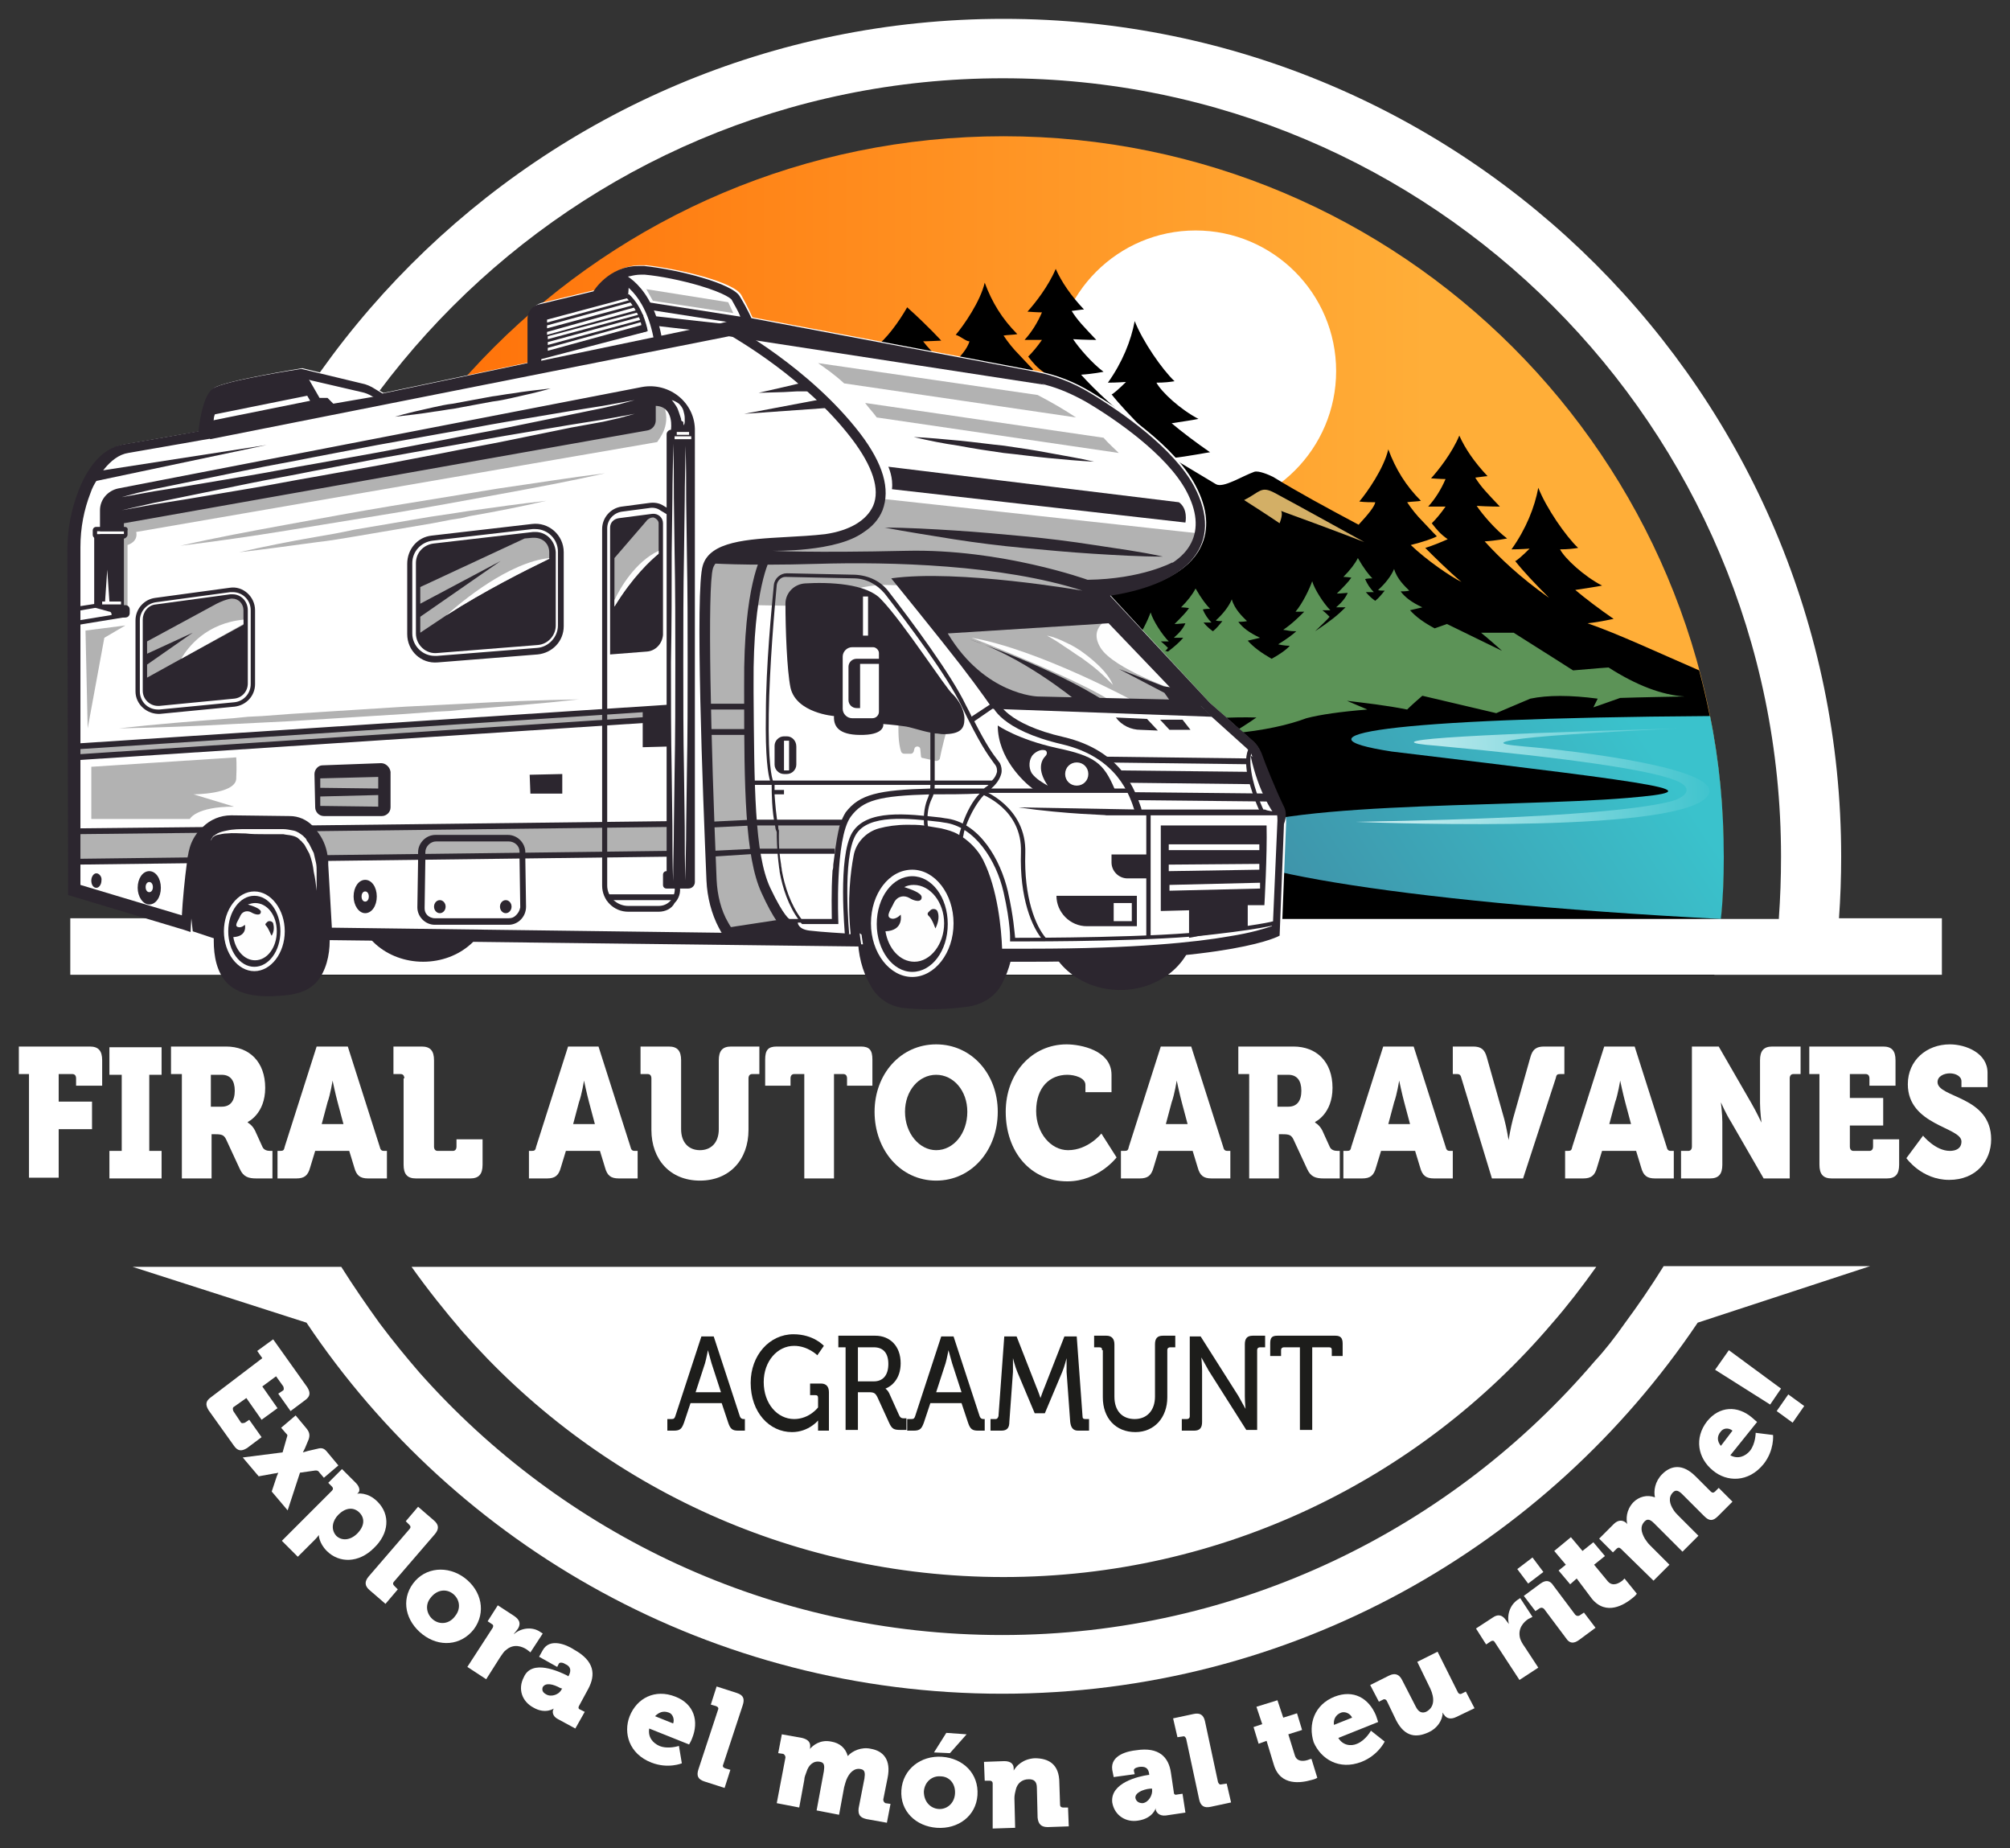 <?xml version="1.0" encoding="utf-8"?>
<!-- Generator: Adobe Illustrator 28.7.1, SVG Export Plug-In . SVG Version: 9.03 Build 54978)  -->
<svg version="1.1" id="Capa_1" xmlns="http://www.w3.org/2000/svg" xmlns:xlink="http://www.w3.org/1999/xlink" x="0px" y="0px"
	 viewBox="0 0 277.4 255" style="enable-background:new 0 0 277.4 255;" xml:space="preserve">
<rect x="0" y="0" width="277.4" height="255" fill="#333333" stroke="none"/>
<style type="text/css">
	
		.st0{clip-path:url(#SVGID_00000092436702163523558120000009440946295577609090_);fill:url(#SVGID_00000054228534879327052840000014345654062908580782_);}
	.st1{fill-rule:evenodd;clip-rule:evenodd;fill:#FFFFFF;}
	.st2{fill-rule:evenodd;clip-rule:evenodd;}
	
		.st3{clip-path:url(#SVGID_00000002357766763157335890000003287161877228038306_);fill:url(#SVGID_00000003079013927950197460000003711656112490701227_);}
	
		.st4{clip-path:url(#SVGID_00000150093461826722764150000006969553334378976945_);fill:url(#SVGID_00000044858013415724653880000001747879565389270919_);}
	.st5{fill-rule:evenodd;clip-rule:evenodd;fill:#D3AF66;}
	.st6{fill-rule:evenodd;clip-rule:evenodd;fill:#5C9357;}
	.st7{fill:#1D1D1B;}
	.st8{fill:#FFFFFF;}
	.st9{fill:#2C262F;}
	.st10{fill:#FEFEFE;}
	.st11{fill:#B2B2B2;}
	.st12{fill:#FEFDFB;}
</style>
<g>
	<g>
		<g>
			<g>
				<g>
					<defs>
						<path id="SVGID_1_" d="M138.5,18.8c54.9,0,99.4,44.5,99.4,99.4c0,5.5-0.5,11-1.3,16.3H40.4c-0.9-5.3-1.3-10.7-1.3-16.3
							C39,63.3,83.6,18.8,138.5,18.8z"/>
					</defs>
					<clipPath id="SVGID_00000158748387995069753950000006796392943326653359_">
						<use xlink:href="#SVGID_1_"  style="overflow:visible;"/>
					</clipPath>
					
						<linearGradient id="SVGID_00000152980895181449496010000013799796577690066329_" gradientUnits="userSpaceOnUse" x1="-1064.419" y1="-832.831" x2="-1064.307" y2="-832.831" gradientTransform="matrix(1344.57 124.507 79.43 -857.778 1497396 -581787.25)">
						<stop  offset="0" style="stop-color:#FF6600"/>
						<stop  offset="1" style="stop-color:#FFAE38"/>
					</linearGradient>
					
						<polygon style="clip-path:url(#SVGID_00000158748387995069753950000006796392943326653359_);fill:url(#SVGID_00000152980895181449496010000013799796577690066329_);" points="
						28.4,133.5 236.2,152.8 248.5,19.8 40.7,0.6 					"/>
				</g>
			</g>
			<path class="st1" d="M165,31.8c10.7,0,19.4,8.7,19.4,19.4c0,10.7-8.7,19.4-19.4,19.4c-10.7,0-19.4-8.7-19.4-19.4
				C145.6,40.5,154.3,31.8,165,31.8"/>
			<path class="st2" d="M234.5,92.5c2.2,8.2,3.4,16.9,3.4,25.8c0,5.5-0.5,11-1.3,16.3H40.4c-0.9-5.3-1.3-10.7-1.3-16.3
				c0-13.9,2.9-27.2,8-39.2c9.8-5.3,19-10.3,27.6-14.9c3.9-2.1,5.6-1.1,9.2,0.6c2.8,1.4,5,2.4,12.4,6c4.5-2,15.4-7.4,24.4-12.9
				c-0.8-0.1-1.7-0.3-2.5-0.7c1.2-0.7,4.1-2.4,5.5-4.5c0,0-1.6-0.1-3.2-0.6c1.3-1.1,2.3-2.2,3.3-4.4c0,0-1,0.2-3,0.2
				c1.5-1.1,3.2-3.4,4.4-5.5c2.9,2.6,4.7,4.6,4.7,4.6c-1.9,0.1-3,0.1-2.5,0.1c1.4,1.8,2.7,2.8,3.8,3.4c1.4-1.3,2.3-2.4,2.6-3.4
				c-0.5,0-1.2-0.7-1.9-0.9c1.1-1.3,3.4-4.6,4-7.2c1,2.7,2.4,5,4.5,7.1c-0.4,0.1-1.4,0.1-1.9,0.2c0.6,0.9,1.3,1.8,2.2,2.7
				c1.2,1.3,1.9,2,1.9,2c-0.5,0.3-2,0.8-3.6,1.2c2.2,2.1,5.4,4.3,7,5.1c-1.7-1.4-4.2-3.9-5-4.7c1-0.3,2.2-0.8,3.1-1.2
				c-1-0.7-1.5-1.3-2.2-2.2c0.6-0.6,1.2-1.3,1.9-2.3c0,0-0.8,0-2.4,0c1-1.1,1.8-2.4,2.4-3.8c0,0-0.7,0-2-0.1c1-1.1,2.9-3.5,3.9-5.9
				c0.8,1.8,2.1,3.7,3.9,5.6c0,0-0.3,0-1.7,0.2c0.8,1.3,1.7,2.2,3.4,4c0,0-1.6,0-3.2-0.1c0.8,1.2,2.6,3.3,4.2,4.5
				c0,0-1.5,0.3-3.1,0.4c2.1,2.3,4.8,4.9,8.9,7.8c-1.9-1.9-3.6-3.7-4.7-5.1c0.1,0.1,1.2-0.9,2-1.7c0,0-1.3,0.1-2.5,0.1
				c2-2.8,3.2-5.8,3.7-8.5c1.1,2.8,3.8,6.7,5.5,8.3c-0.6,0.1-1.4,0.2-2.5,0.2c0.7,1.3,3.3,3.7,5.8,5c-1,0.2-1.8,0.3-3.7,0.6
				c1.3,1.1,3.4,2.7,5.3,4c-0.2,0-3.2,0.6-5.2,0.8l6,3.6c1,0.6,3.6-1.1,5.3-1.7c0.6-0.2,2,0.4,2.6,0.7c3.6,2.2,7.3,4.2,11.8,6.6
				c1.3-1.4,2.2-2.5,2.3-3.1c-0.5,0-1.5,0-2.2-0.1c1.1-1.3,3.4-4.6,4-7.2c1,2.7,2.4,5,4.5,7.1c-0.4,0.1-1.4,0.1-1.9,0.2
				c0.6,0.9,1.3,1.8,2.2,2.7c1.2,1.3,1.9,2,1.9,2c-0.5,0.3-2,0.8-3.6,1.2c2.2,2.1,5.4,4.3,7,5.1c-1.7-1.4-4.2-3.9-5-4.7
				c1-0.3,2.2-0.8,3.1-1.2c-1-0.7-1.5-1.3-2.2-2.2c0.6-0.6,1.2-1.3,1.9-2.3c0,0-0.8,0-2.4,0c1-1.1,1.8-2.4,2.4-3.8c0,0-0.7,0-2-0.1
				c1-1.1,2.9-3.5,3.9-5.9c0.8,1.8,2.1,3.7,3.9,5.6c0,0-0.3,0-1.7,0.2c0.8,1.3,1.7,2.2,3.4,4c0,0-1.6,0-3.2-0.1
				c0.8,1.2,2.6,3.3,4.2,4.5c0,0-1.5,0.3-3.1,0.4c2.1,2.3,4.8,4.9,8.9,7.8c-1.9-1.9-3.6-3.7-4.7-5.1c0.1,0.1,1.2-0.9,2-1.7
				c0,0-1.3,0.1-2.5,0.1c2-2.8,3.2-5.8,3.7-8.5c1.1,2.8,3.8,6.7,5.5,8.3c-0.6,0.1-1.4,0.2-2.5,0.2c0.7,1.3,3.3,3.7,5.8,5
				c-1,0.2-1.8,0.3-3.7,0.6c1.3,1.1,3.4,2.7,5.3,4c-0.2,0-1.7,0.4-3.6,0.6C223.4,87.5,228.5,89.9,234.5,92.5"/>
			<g>
				<g>
					<defs>
						<path id="SVGID_00000087378065590768642930000007926977509455575471_" d="M236,98.8c1.3,6.3,1.9,12.8,1.9,19.5
							c0,2.9-0.1,5.7-0.4,8.5c-46.3-2.4-72.4-7.4-69.6-10.8c4.5-5.6,40.2-4.5,56.7-5.9c11.9-1,6.6-1.7-32.5-6.4
							C177.7,101.5,190.6,99.1,236,98.8z"/>
					</defs>
					<clipPath id="SVGID_00000023240893242561147670000008320951346073080714_">
						<use xlink:href="#SVGID_00000087378065590768642930000007926977509455575471_"  style="overflow:visible;"/>
					</clipPath>
					
						<linearGradient id="SVGID_00000003812427675124932060000014682316310636414110_" gradientUnits="userSpaceOnUse" x1="-1064.306" y1="-832.593" x2="-1064.195" y2="-832.593" gradientTransform="matrix(-541.901 357.627 334.35 506.631 -298152.125 802542.625)">
						<stop  offset="0" style="stop-color:#3AC2CC"/>
						<stop  offset="1" style="stop-color:#41809B"/>
					</linearGradient>
					
						<polygon style="clip-path:url(#SVGID_00000023240893242561147670000008320951346073080714_);fill:url(#SVGID_00000003812427675124932060000014682316310636414110_);" points="
						215.8,65.3 152.3,107.3 187.2,160.2 250.7,118.3 					"/>
				</g>
			</g>
			<path class="st1" d="M245.5,126.7c0.2-2.8,0.3-5.6,0.3-8.5c0-59.3-48.1-107.4-107.4-107.4C79.1,10.8,31,58.9,31,118.3
				c0,2.9,0.1,5.7,0.3,8.5H245.5z M138.5,2.6c63.8,0,115.6,51.8,115.6,115.6c0,2.9-0.1,5.7-0.3,8.5H268v7.8h-15.1h-8.3H32.3H24H9.7
				v-7.8h13.5c-0.2-2.8-0.3-5.6-0.3-8.5C22.9,54.4,74.6,2.6,138.5,2.6z M214.2,182.6c-18.2,21.4-45.4,35-75.7,35
				c-29.8,0-56.5-13.1-74.7-33.9c-2.4-2.8-4.8-5.8-7-8.9h163.5C218.3,177.6,216.3,180.2,214.2,182.6z M18.3,174.8h19.3h9.5
				c1.7,2.7,3.5,5.3,5.3,7.8h0l0,0c1.8,2.4,3.6,4.6,5.5,6.8l0,0c19.7,22.2,48.4,36.2,80.4,36.2c32.7,0,62.1-14.7,81.8-37.8l0,0
				c1.4-1.5,2.8-3.3,4.2-5.3l0,0h0c1.7-2.3,3.5-4.9,5.3-7.8h9.5h19l-23.8,7.8c-20.8,30.9-56,51.2-96,51.2c-40,0-75.3-20.3-96-51.2
				L18.3,174.8z"/>
			<g>
				<g>
					<defs>
						<path id="SVGID_00000123440503658202648590000018131946795209026723_" d="M208.8,102.1c2.9-0.5,10.5-1,22.9-1.6
							c-31.5,0.9-42.7,1.7-33.4,2.4c18.2,1.7,29.3,3.3,33,4.8c2.7,1.1,1.2,2.4-0.8,2.9c-9.7,2.4-40.3,2.7-43.4,2.8
							c5.6,0.2,46,1.6,48.7-3.8c1.8-3.6-18.3-6-25.4-6.6C209.8,102.9,205.3,102.7,208.8,102.1z"/>
					</defs>
					<clipPath id="SVGID_00000007428182717767770260000002451709472400124335_">
						<use xlink:href="#SVGID_00000123440503658202648590000018131946795209026723_"  style="overflow:visible;"/>
					</clipPath>
					
						<linearGradient id="SVGID_00000098213109411165782380000016740313697715291059_" gradientUnits="userSpaceOnUse" x1="-1063.966" y1="-831.036" x2="-1063.803" y2="-831.036" gradientTransform="matrix(-386.932 19.749 5.32 104.235 -407021.438 107741.555)">
						<stop  offset="0" style="stop-color:#3AC2CC"/>
						<stop  offset="1" style="stop-color:#FDFDFD"/>
					</linearGradient>
					
						<polygon style="clip-path:url(#SVGID_00000007428182717767770260000002451709472400124335_);fill:url(#SVGID_00000098213109411165782380000016740313697715291059_);" points="
						237.6,97.9 186.4,100.5 187.3,117.6 238.4,115 					"/>
				</g>
			</g>
			<path class="st5" d="M104.2,72.4c13.2-8.5,23.9-13.3,28.1-16.5c3-1.2,3.7,0.4,5.9,0.8c18.1,9.8,26.5,14.4,26.5,14.4
				c-15-6-22.4-9-22.4-9c-0.9,0.7-2.2,12.4-2.8,16.9c-0.7,4-8.4-10.7-12-12.8C125,64.7,108,70.7,104.2,72.4"/>
			<path class="st5" d="M176.8,70.5c7.7,2.8,11.5,4.3,11.5,4.3c-4.2-2.3-8.3-4.6-12.4-6.8c-1.9-1-2-0.1-4.2,1
				c3.3,2.1,4.9,3.2,4.9,3.2C176.9,71.4,177,70.8,176.8,70.5"/>
			<path class="st6" d="M157.7,88.7c-0.3,0-0.8,0-1.2,0c1-1.2,1.9-3.1,2.3-4.2c0.3,1.1,1.6,3.1,2.5,4c-0.6,0-1.1,0-1.1,0
				c0.4,0.3,0.8,0.7,1,0.9c-0.1,0.1-0.2,0.3-0.4,0.4l0.4,0.1c0.9-0.7,1.5-1.2,2.1-1.9c-0.8,0-1.3,0-1.3,0c0.8-0.7,1.3-1.3,1.6-2
				c-1,0.1-1.5,0.1-1.5,0.1c0.9-0.9,1.6-1.6,2-2.2c-0.7-0.1-1.1-0.1-1.1-0.1c0.9-0.9,1.6-1.8,2-2.6c0.8,1.4,1.5,2.3,2,2.8
				c-0.7,0-1,0.1-1,0.1c0.3,0.7,0.7,1.3,1.2,1.8c-0.8,0-1.1,0-1.1,0c0.5,0.6,1,1,1.3,1.2c0.5-0.4,0.9-0.9,1.3-1.4
				c-0.3,0-0.8,0-0.9-0.1c0.9-0.8,1.8-1.9,2.2-2.9c0.4,1.4,1.5,2.4,2.1,3c-0.4,0.1-1,0.1-1.2,0.1c0.6,0.8,1.5,1.5,3,2.2
				c-0.8,0.2-1.3,0.3-1.7,0.4c0.8,0.9,1.9,1.7,3.3,2.5c1.1-0.6,2.1-1.3,2.5-1.8c-0.9,0-1.6-0.2-1.6-0.2c1-0.6,2.1-1.4,2.5-1.8
				c-1,0-1-0.1-1.8-0.2c1.2-0.8,2.3-1.9,2.9-2.5c-0.3,0-0.8,0-1.2,0c1-1.2,1.9-3.1,2.3-4.2c0.3,1.1,1.6,3.1,2.5,4
				c-0.6,0-1.1,0-1.1,0c0.4,0.3,0.8,0.7,1,0.9c-0.3,0.4-1.1,1.1-2,2c2.1-1.4,3.1-2.2,4.2-3.3c-0.8,0-1.3,0-1.3,0
				c0.8-0.7,1.3-1.3,1.6-2c-1,0.1-1.5,0.1-1.5,0.1c0.9-0.9,1.6-1.6,2-2.2c-0.7-0.1-1.1-0.1-1.1-0.1c0.9-0.9,1.6-1.8,2-2.6
				c0.8,1.4,1.5,2.3,2,2.8c-0.7,0-1,0.1-1,0.1c0.3,0.7,0.7,1.3,1.2,1.8c-0.8,0-1.1,0-1.1,0c0.5,0.6,1,1,1.3,1.2
				c0.5-0.4,0.9-0.9,1.3-1.4c-0.3,0-0.8,0-0.9-0.1c0.9-0.8,1.8-1.9,2.2-2.9c0.4,1.4,1.5,2.4,2.1,3c-0.4,0.1-1,0.1-1.2,0.1
				c0.6,0.8,1.5,1.5,3,2.2c-0.8,0.2-1.3,0.3-1.7,0.4c0.8,0.9,1.9,1.7,3.4,2.5l1.7-0.6c5.1,2.5,7.6,3.7,7.6,3.7
				c-1.9-1.7-2.9-2.5-2.9-2.5c3,0,4.5,0,4.5,0c5.4,3.4,8.2,5.2,8.2,5.2c3.3-0.3,4.9-0.4,4.9-0.4c3.9,2.5,7.4,3.8,10.5,4
				c-6,0.1-8.9,0.2-8.9,0.2c-2.5,0.9-3.7,1.3-3.7,1.3c0.4-0.8,0.6-1.2,0.6-1.2c-3.8-0.5-6.9-0.5-9.3,0c-3.1,1.3-4.7,2-4.7,2
				c-6.8-1.6-10.2-2.4-10.2-2.4c-1.4,1.2-2.1,1.9-2.1,1.9c-3-0.6-5.8-0.9-8.3-1.2c1.9,0.8,2.8,1.2,2.8,1.2c-3.7,0.3-6.5,0.7-8.4,1.2
				c-2.4,0.9-5.8,1.7-10.3,2.1c2.3-1.4,3.4-2.2,3.4-2.2c-7.2-0.2-11.7,1-11.7,1c-2.5,0.2-3.4-1.1-6.3-0.3c-2.1,0.6-3.1,3-5.7,2.8
				c-1.9,0.1-3.8,0.5-5.6,1.2c0.9-0.9-9,1.3-13.8,0.8c-5.3-0.6-5.5-3.7-5.5-3.7c-8.3-2.1,9.6-2.9,9.6-2.9c3.6-0.6,5.5-0.9,5.5-0.9
				c4.9,0.6,7.3,0.9,7.3,0.9c-4.7-1.9-5-2.4-5-2.4c2.8,0.1,12.9-1.1,15.1-4.1c0.1-0.2-2-0.1-1.8-0.3
				C156.4,89.9,157.2,89.2,157.7,88.7z"/>
		</g>
		<g>
			<path class="st7" d="M92.5,195.8h0.2c0.3,0,0.4-0.1,0.5-0.4l3.6-11h1.7l3.6,11c0.1,0.3,0.3,0.4,0.5,0.4h0.2v1.6h-0.9
				c-0.8,0-1.1-0.2-1.4-1.1l-0.9-2.7h-4.3l-0.9,2.7c-0.3,0.8-0.5,1.1-1.4,1.1h-0.9V195.8z M99.5,192.1l-1.3-4
				c-0.2-0.7-0.5-1.8-0.5-1.8h0c0,0-0.2,1.1-0.4,1.8l-1.3,4H99.5z"/>
			<path class="st7" d="M109.5,184.1c2.8,0,4.2,1.6,4.2,1.6l-0.9,1.3c0,0-1.3-1.3-3.2-1.3c-2.3,0-4.2,2.1-4.2,5c0,3,1.9,5.1,4.2,5.1
				c2.1,0,3.3-1.6,3.3-1.6v-1.3c0-0.3-0.1-0.4-0.4-0.4h-0.7v-1.6h1.5c0.7,0,1.1,0.4,1.1,1.2v5.3h-1.5v-0.8c0-0.3,0-0.6,0-0.6h0
				c0,0-1.3,1.6-3.6,1.6c-3.1,0-5.7-2.7-5.7-6.8C103.6,187,106.2,184.1,109.5,184.1z"/>
			<path class="st7" d="M116.8,185.9h-1.1v-1.6h5.1c2,0,3.5,1.4,3.5,3.8c0,2.2-1.3,3.2-2.1,3.5v0c0,0,0.3,0.2,0.5,0.6l1.4,3.1
				c0.2,0.4,0.4,0.4,0.8,0.4h0.2v1.6h-0.8c-0.9,0-1.2-0.1-1.6-1l-1.6-3.5c-0.3-0.6-0.5-0.7-1.2-0.7h-1.5v5.2h-1.7V185.9z
				 M120.6,190.6c1.3,0,2-0.9,2-2.4c0-1.5-0.7-2.3-2-2.3h-2.2v4.7H120.6z"/>
			<path class="st7" d="M125.6,195.8h0.2c0.3,0,0.4-0.1,0.5-0.4l3.6-11h1.7l3.6,11c0.1,0.3,0.3,0.4,0.5,0.4h0.2v1.6h-0.9
				c-0.8,0-1.1-0.2-1.4-1.1l-0.9-2.7h-4.3l-0.9,2.7c-0.3,0.8-0.5,1.1-1.4,1.1h-0.9V195.8z M132.7,192.1l-1.3-4
				c-0.2-0.7-0.5-1.8-0.5-1.8h0c0,0-0.2,1.1-0.4,1.8l-1.3,4H132.7z"/>
			<path class="st7" d="M136.8,195.8h0.6c0.2,0,0.3-0.1,0.4-0.4l0.8-11h1.7l2.7,6.9c0.3,0.7,0.6,1.6,0.6,1.6h0c0,0,0.3-0.9,0.6-1.6
				l2.7-6.9h1.7l0.8,11c0,0.3,0.1,0.4,0.4,0.4h0.5v1.6h-1.5c-0.7,0-1-0.4-1.1-1.2l-0.5-6.9c0-0.8,0-1.9,0-1.9h0c0,0-0.3,1.2-0.6,1.9
				l-2.4,5.7h-1.4l-2.4-5.7c-0.3-0.7-0.6-1.9-0.6-1.9h0c0,0,0,1.2,0,1.9l-0.5,6.9c0,0.8-0.3,1.2-1.1,1.2h-1.5V195.8z"/>
			<path class="st7" d="M152.1,186.3c0-0.3-0.1-0.4-0.4-0.4h-0.7v-1.6h1.7c0.7,0,1.1,0.4,1.1,1.2v7.2c0,2,1.1,3.1,2.8,3.1
				c1.7,0,2.8-1.2,2.8-3.1v-7.2c0-0.8,0.3-1.2,1.1-1.2h1.7v1.6h-0.7c-0.2,0-0.4,0.1-0.4,0.4v6.5c0,2.8-1.8,4.8-4.4,4.8
				c-2.7,0-4.5-1.9-4.5-4.8V186.3z"/>
			<path class="st7" d="M163.1,195.8h0.7c0.2,0,0.4-0.1,0.4-0.4v-11h1.5l5.2,8.2c0.4,0.7,1,1.8,1,1.8h0c0,0-0.1-1-0.1-1.8v-7.1
				c0-0.8,0.3-1.2,1.1-1.2h1.7v1.6h-0.7c-0.2,0-0.4,0.1-0.4,0.4v11h-1.5l-5.2-8.2c-0.4-0.7-1-1.8-1-1.8h0c0,0,0.1,1.1,0.1,1.8v7.1
				c0,0.8-0.3,1.2-1.1,1.2h-1.7V195.8z"/>
			<path class="st7" d="M179.5,185.9h-2.3c-0.2,0-0.4,0.1-0.4,0.4v0.8h-1.5v-1.7c0-0.8,0.2-1.1,1-1.1h8c0.7,0,1,0.3,1,1.1v1.7h-1.5
				v-0.8c0-0.3-0.1-0.4-0.4-0.4h-2.3v11.4h-1.7V185.9z"/>
		</g>
		<g>
			<path class="st8" d="M4,148.2H2.6v-3.8h9.8c1.2,0,1.7,0.6,1.7,1.9v3.5h-3.6v-1c0-0.4-0.2-0.6-0.5-0.6H8.1v3.8h4.6v3.8H8.1v6.7H4
				V148.2z"/>
			<path class="st8" d="M15.1,158.8h1.7v-10.5h-1.7v-3.8h7.2v3.8h-1.7v10.5h1.7v3.8h-7.2V158.8z"/>
			<path class="st8" d="M25.1,148.2h-1.5v-3.8h7.6c3.2,0,5.4,2.1,5.4,5.7c0,3.6-2.4,4.7-2.4,4.7v0.1c0,0,0.6,0.3,1,1.1l1,2.2
				c0.2,0.5,0.7,0.6,1.1,0.6h0.3v3.8h-2.2c-1.1,0-1.8-0.2-2.3-1.3l-1.9-4.1c-0.3-0.6-0.6-0.7-1.5-0.7h-0.5v6.1h-4.1V148.2z
				 M30.6,152.7c1.2,0,1.8-0.8,1.8-2.2c0-1.4-0.6-2.2-1.8-2.2h-1.5v4.4H30.6z"/>
			<path class="st8" d="M38.3,158.8h0.4c0.4,0,0.5-0.1,0.6-0.6l4.4-13.8H48l4.4,13.8c0.1,0.4,0.2,0.6,0.6,0.6h0.4v3.8h-2.6
				c-1.1,0-1.6-0.4-1.9-1.5l-0.7-2.3h-4.7l-0.7,2.3c-0.3,1.1-0.8,1.5-1.9,1.5h-2.6V158.8z M47.4,155.1l-0.8-3c-0.3-1.1-0.7-3-0.7-3
				h0c0,0-0.3,1.9-0.7,3l-0.8,3H47.4z"/>
			<path class="st8" d="M55.8,148.8c0-0.4-0.2-0.6-0.5-0.6h-1v-3.8h3.9c1.2,0,1.7,0.6,1.7,1.9v11.9c0,0.4,0.2,0.6,0.5,0.6h2.1
				c0.3,0,0.5-0.2,0.5-0.6v-1h3.6v3.5c0,1.3-0.5,1.9-1.7,1.9h-7.5c-1.2,0-1.7-0.6-1.7-1.9V148.8z"/>
			<path class="st8" d="M73,158.8h0.4c0.4,0,0.5-0.1,0.6-0.6l4.4-13.8h4.2l4.4,13.8c0.1,0.4,0.2,0.6,0.6,0.6h0.4v3.8h-2.6
				c-1.1,0-1.6-0.4-1.9-1.5l-0.7-2.3h-4.7l-0.7,2.3c-0.3,1.1-0.8,1.5-1.9,1.5H73V158.8z M82.1,155.1l-0.8-3c-0.3-1.1-0.7-3-0.7-3h0
				c0,0-0.3,1.9-0.7,3l-0.8,3H82.1z"/>
			<path class="st8" d="M89.9,148.8c0-0.4-0.2-0.6-0.5-0.6h-1v-3.8h3.9c1.2,0,1.7,0.6,1.7,1.9v9.5c0,1.9,1.1,2.9,2.6,2.9
				c1.5,0,2.6-1,2.6-2.9v-9.5c0-1.3,0.5-1.9,1.7-1.9h3.9v3.8h-1c-0.3,0-0.5,0.2-0.5,0.6v7.1c0,4.1-2.6,7-6.7,7c-4.1,0-6.7-2.9-6.7-7
				V148.8z"/>
			<path class="st8" d="M110.9,148.2h-1.3c-0.3,0-0.5,0.2-0.5,0.6v1h-3.5v-3.6c0-1.3,0.4-1.8,1.6-1.8h11.6c1.2,0,1.6,0.5,1.6,1.8
				v3.6h-3.5v-1c0-0.4-0.2-0.6-0.5-0.6h-1.3v14.4h-4.1V148.2z"/>
			<path class="st8" d="M129.2,144.1c4.9,0,8.5,4.1,8.5,9.3c0,5.3-3.6,9.5-8.5,9.5s-8.5-4.2-8.5-9.5
				C120.7,148.2,124.3,144.1,129.2,144.1z M129.2,158.7c2.4,0,4.3-2.3,4.3-5.3c0-2.9-1.9-5.1-4.3-5.1c-2.4,0-4.3,2.2-4.3,5.1
				C124.9,156.4,126.9,158.7,129.2,158.7z"/>
			<path class="st8" d="M147.2,144.1c1.9,0,6.2,0.8,6.2,4.2v2.4h-3.6v-1c0-1-1.5-1.4-2.5-1.4c-2.4,0-4.3,1.7-4.3,5
				c0,3,2,5.4,4.4,5.4c2.8,0,4.6-2.3,4.6-2.3l2.1,3.3c0,0-2.5,3.3-6.8,3.3c-5.1,0-8.5-4.1-8.5-9.6
				C138.8,148.1,142.4,144.1,147.2,144.1z"/>
			<path class="st8" d="M154.8,158.8h0.4c0.4,0,0.5-0.1,0.6-0.6l4.4-13.8h4.2l4.4,13.8c0.1,0.4,0.2,0.6,0.6,0.6h0.4v3.8h-2.6
				c-1.1,0-1.6-0.4-1.9-1.5l-0.7-2.3h-4.7l-0.7,2.3c-0.3,1.1-0.8,1.5-1.9,1.5h-2.6V158.8z M163.9,155.1l-0.8-3c-0.3-1.1-0.7-3-0.7-3
				h0c0,0-0.3,1.9-0.7,3l-0.8,3H163.9z"/>
			<path class="st8" d="M172.4,148.2h-1.5v-3.8h7.6c3.2,0,5.4,2.1,5.4,5.7c0,3.6-2.4,4.7-2.4,4.7v0.1c0,0,0.6,0.3,1,1.1l1,2.2
				c0.2,0.5,0.7,0.6,1.1,0.6h0.3v3.8h-2.2c-1.1,0-1.8-0.2-2.3-1.3l-1.9-4.1c-0.3-0.6-0.6-0.7-1.5-0.7h-0.5v6.1h-4.1V148.2z
				 M177.8,152.7c1.2,0,1.8-0.8,1.8-2.2c0-1.4-0.6-2.2-1.8-2.2h-1.5v4.4H177.8z"/>
			<path class="st8" d="M185.5,158.8h0.4c0.4,0,0.5-0.1,0.6-0.6l4.4-13.8h4.2l4.4,13.8c0.1,0.4,0.2,0.6,0.6,0.6h0.4v3.8h-2.6
				c-1.1,0-1.6-0.4-1.9-1.5l-0.7-2.3h-4.7l-0.7,2.3c-0.3,1.1-0.8,1.5-1.9,1.5h-2.6V158.8z M194.6,155.1l-0.8-3c-0.3-1.1-0.7-3-0.7-3
				h0c0,0-0.3,1.9-0.7,3l-0.8,3H194.6z"/>
			<path class="st8" d="M201.7,148.8c-0.1-0.4-0.2-0.6-0.6-0.6h-0.6v-3.8h2.8c1.1,0,1.6,0.4,1.9,1.5l2.4,8.5
				c0.3,1.1,0.6,2.9,0.6,2.9h0c0,0,0.3-1.8,0.6-2.9l2.4-8.5c0.3-1.1,0.8-1.5,1.9-1.5h2.8v3.8h-0.6c-0.4,0-0.5,0.1-0.6,0.6l-4.5,13.8
				h-4.3L201.7,148.8z"/>
			<path class="st8" d="M216,158.8h0.4c0.4,0,0.5-0.1,0.6-0.6l4.4-13.8h4.2l4.4,13.8c0.1,0.4,0.2,0.6,0.6,0.6h0.4v3.8h-2.6
				c-1.1,0-1.6-0.4-1.9-1.5l-0.7-2.3h-4.7l-0.7,2.3c-0.3,1.1-0.8,1.5-1.9,1.5H216V158.8z M225.1,155.1l-0.8-3c-0.3-1.1-0.7-3-0.7-3
				h0c0,0-0.3,1.9-0.7,3l-0.8,3H225.1z"/>
			<path class="st8" d="M232,158.8h1c0.3,0,0.5-0.2,0.5-0.6v-13.8h3.7l4.5,7.8c0.7,1.2,1.4,2.7,1.4,2.7h0c0,0-0.2-1.6-0.2-2.7v-5.9
				c0-1.3,0.5-1.9,1.7-1.9h3.9v3.8h-1c-0.3,0-0.5,0.2-0.5,0.6v13.8h-3.6l-4.5-7.8c-0.7-1.1-1.4-2.7-1.4-2.7h0c0,0,0.2,1.6,0.2,2.7
				v5.9c0,1.3-0.5,1.9-1.7,1.9H232V158.8z"/>
			<path class="st8" d="M251.2,148.2h-1.5v-3.8h10.2c1.2,0,1.7,0.6,1.7,1.9v3.5h-3.6v-1c0-0.4-0.2-0.6-0.5-0.6h-2.2v3.3h4.6v3.8
				h-4.6v2.9c0,0.4,0.2,0.6,0.5,0.6h2.2c0.3,0,0.5-0.2,0.5-0.6v-1h3.6v3.5c0,1.3-0.5,1.9-1.7,1.9h-7.6c-1.2,0-1.7-0.6-1.7-1.9V148.2
				z"/>
			<path class="st8" d="M265.4,156.7c0,0,1.7,2.1,3.7,2.1c0.8,0,1.6-0.3,1.6-1.3c0-2-7.4-2.2-7.4-7.9c0-3.3,2.6-5.5,5.8-5.5
				c2.2,0,5.2,1.2,5.2,3.9v2h-3.6v-0.8c0-0.7-0.8-1.1-1.6-1.1c-0.8,0-1.7,0.4-1.7,1.2c0,2.2,7.4,1.9,7.4,7.9c0,3-2.1,5.6-5.8,5.6
				c-3.8,0-5.9-3-5.9-3L265.4,156.7z"/>
		</g>
		<g>
			<path class="st8" d="M36.2,187.4l-0.7-1l2.2-1.6l4.7,6.6c0.5,0.8,0.4,1.3-0.3,1.8l-2,1.5l-1.7-2.4l0.6-0.4
				c0.2-0.1,0.2-0.3,0.1-0.6l-1-1.4l-1.9,1.4l2.1,3l-2.2,1.6l-2.1-3l-1.7,1.2c-0.2,0.1-0.2,0.3-0.1,0.6l1,1.5
				c0.1,0.2,0.3,0.2,0.6,0.1l0.6-0.4l1.7,2.4l-2,1.5c-0.8,0.5-1.3,0.4-1.8-0.3l-3.5-4.9c-0.5-0.8-0.4-1.3,0.3-1.8L36.2,187.4z"/>
			<path class="st8" d="M39,200.4l0.6-2.1c0.1-0.3,0.1-0.3-0.2-0.6l-0.6-0.7l2-1.7l1.5,1.8c0.4,0.5,0.5,0.9,0.3,1.5l-0.5,1.2
				c-0.1,0.2-0.3,0.6-0.3,0.6l0,0c0,0,0.4-0.1,0.7-0.2l1.3-0.3c0.7-0.2,1,0,1.4,0.5l1.5,1.8l-2,1.7l-0.6-0.7
				c-0.2-0.3-0.3-0.3-0.6-0.3l-2.1,0.3l-1.7,5.2l-2.2-2.6l0.7-2.1c0.1-0.2,0.2-0.5,0.2-0.5l0,0c0,0-0.3,0.1-0.5,0.1l-2.2,0.4
				l-2.2-2.6L39,200.4z"/>
			<path class="st8" d="M45.8,205.7c0.2-0.2,0.2-0.4,0-0.6l-0.5-0.5l1.9-1.9l1.9,1.9c0.6,0.6,0.6,1.2,0.3,1.4
				c-0.1,0.1-0.1,0.1-0.1,0.1l0,0c0,0,1.4-0.3,2.8,1.1c1.8,1.8,1.6,4.4-0.5,6.4c-2.1,2.1-4.8,2.1-6.5,0.4c-1.1-1.1-1.1-2.2-1.1-2.2
				l0,0c0,0-0.2,0.3-0.5,0.6l-2.4,2.4l-2.2-2.2L45.8,205.7z M46.4,211.9c0.7,0.7,1.9,0.7,2.9-0.3c1-1,1.1-2.1,0.3-2.9
				c-0.7-0.7-1.8-0.8-2.9,0.3C45.9,209.8,45.6,211,46.4,211.9z"/>
			<path class="st8" d="M56.5,211c0.2-0.2,0.2-0.4,0-0.6l-0.5-0.5l1.7-2l2.2,1.9c0.7,0.6,0.7,1.2,0.1,1.9l-5.6,6.5
				c-0.2,0.2-0.2,0.4,0,0.6l0.5,0.5l-1.7,2l-2.2-1.9c-0.7-0.6-0.7-1.2-0.1-1.9L56.5,211z"/>
			<path class="st8" d="M64.1,217.7c2.4,1.8,3,4.8,1.3,7.1c-1.8,2.3-4.8,2.5-7.1,0.7c-2.3-1.8-3-4.7-1.3-7
				C58.7,216.2,61.8,216,64.1,217.7z M59.8,223.5c0.9,0.7,2.2,0.6,3-0.5c0.9-1.1,0.6-2.4-0.3-3.1c-0.9-0.7-2.2-0.6-3.1,0.6
				C58.6,221.5,58.9,222.8,59.8,223.5z"/>
			<path class="st8" d="M68,224.6c0.1-0.2,0.1-0.4-0.1-0.5l-0.6-0.4l1.4-2.2l2.3,1.5c0.7,0.5,0.9,1,0.5,1.7l-0.3,0.4
				c-0.2,0.2-0.3,0.4-0.3,0.4l0,0c1-0.9,2.6-1.1,3.7-0.3c0.2,0.1,0.3,0.2,0.3,0.2l-1.7,2.6c0,0-0.2-0.2-0.5-0.4
				c-0.6-0.4-1.8-0.9-2.9,0.1c-0.3,0.2-0.5,0.6-0.8,1l-1.9,3l-2.6-1.7L68,224.6z"/>
			<path class="st8" d="M78.3,231.2l0.1,0.1l0.1-0.1c0.4-0.8,0.2-1.3-0.5-1.6c-0.3-0.2-0.8-0.3-0.9,0l-0.2,0.4l-2.5-1.4l0.5-0.9
				c1-1.8,3.4-0.7,4.3-0.1c2.9,1.6,3,3.5,2,5.4l-1.3,2.4c-0.1,0.2-0.1,0.4,0.2,0.5l0.6,0.3l-1.3,2.3l-2.4-1.3
				c-0.8-0.4-0.8-1.1-0.6-1.4c0-0.1,0.1-0.1,0.1-0.1l0,0c0,0-1.2,0.9-2.9-0.1c-1.5-0.8-2.2-2.5-1.3-4.2
				C73.4,228.9,77.1,230.6,78.3,231.2z M75.4,233.8c0.7,0.4,1.8,0,2.1-0.7l0.1-0.1l-0.3-0.1c-0.9-0.5-2-0.8-2.4-0.1
				C74.8,233.1,74.8,233.5,75.4,233.8z"/>
			<path class="st8" d="M93.2,234.1c2.6,1,3.3,3.4,2.3,5.8c-0.1,0.3-0.4,0.8-0.4,0.8l-5.5-2.2c-0.2,1.2,0.5,2,1.4,2.4
				c1.2,0.5,2.7,0,2.7,0l0.4,2.4c0,0-1.9,0.8-4.2-0.1c-3.1-1.2-3.9-4.1-3-6.4C87.9,234.3,90.4,233,93.2,234.1z M92.9,237.8
				c0.2-0.5,0-1.3-0.6-1.5c-0.8-0.3-1.4,0-1.9,0.5L92.9,237.8z"/>
			<path class="st8" d="M99.1,235.9c0.1-0.2,0-0.4-0.3-0.5l-0.7-0.2l0.8-2.5l2.8,0.9c0.9,0.3,1.1,0.8,0.8,1.7l-2.7,8.2
				c-0.1,0.2,0,0.4,0.3,0.5l0.7,0.2l-0.8,2.5l-2.8-0.9c-0.9-0.3-1.1-0.8-0.8-1.7L99.1,235.9z"/>
			<path class="st8" d="M108.4,242.5c0-0.2-0.1-0.4-0.3-0.5l-0.7-0.1l0.5-2.6l2.8,0.5c0.8,0.2,1.2,0.6,1.1,1.3l0,0.1
				c0,0.1-0.1,0.2-0.1,0.2l0,0c0.5-0.6,1.5-1.4,3-1.1c1.2,0.2,2,0.9,2.3,2l0,0c0.6-0.7,1.9-1.3,3.2-1c1.7,0.3,2.8,1.5,2.3,4l-0.6,3
				c0,0.2,0.1,0.4,0.3,0.5l0.7,0.1l-0.5,2.6l-2.8-0.5c-0.9-0.2-1.2-0.6-1.1-1.5l0.8-4.1c0.1-0.7,0.1-1.2-0.5-1.3
				c-0.9-0.2-1.6,0.5-2,1.5c-0.1,0.3-0.2,0.6-0.3,1l-0.7,3.8l-3.1-0.6l1-5.4c0.1-0.7,0.1-1.2-0.5-1.3c-0.9-0.2-1.6,0.4-1.9,1.4
				c-0.1,0.3-0.3,0.7-0.3,1.1l-0.7,3.8l-3.1-0.6L108.4,242.5z"/>
			<path class="st8" d="M130,242.4c2.9,0.2,5.1,2.3,4.9,5.3c-0.2,2.9-2.7,4.7-5.6,4.5c-2.9-0.2-5.1-2.3-4.9-5.2
				C124.6,244.1,127.1,242.2,130,242.4z M129.5,249.6c1.1,0.1,2.2-0.7,2.3-2.1c0.1-1.4-0.8-2.4-2-2.4c-1.1-0.1-2.2,0.7-2.3,2.1
				C127.5,248.6,128.4,249.5,129.5,249.6z M130.6,239.1l2.8,0.2l-2.3,2.6l-2.2-0.1L130.6,239.1z"/>
			<path class="st8" d="M137,246.1c0-0.3-0.2-0.4-0.4-0.4l-0.7,0l-0.1-2.6l2.8-0.1c0.9,0,1.3,0.4,1.3,1l0,0.1c0,0.1,0,0.2,0,0.2l0,0
				c0.4-0.7,1.3-1.6,2.9-1.7c1.9,0,3.4,0.8,3.4,3.4l0.1,3c0,0.3,0.2,0.4,0.4,0.4l0.7,0l0.1,2.6l-2.9,0.1c-0.9,0-1.3-0.4-1.4-1.3
				l-0.1-4.1c0-0.9-0.4-1.2-1.1-1.2c-1,0-1.6,0.6-1.8,1.4c-0.1,0.4-0.2,0.8-0.2,1.2l0.1,4.1l-3.1,0.1L137,246.1z"/>
			<path class="st8" d="M158.5,244.9l0.1,0l0-0.1c-0.1-0.9-0.6-1.1-1.4-1c-0.4,0.1-0.8,0.2-0.7,0.6l0.1,0.4l-2.9,0.4l-0.2-1
				c-0.3-2.1,2.3-2.6,3.3-2.7c3.2-0.5,4.5,1,4.8,3.1l0.4,2.7c0,0.3,0.2,0.4,0.5,0.3l0.7-0.1l0.4,2.6l-2.7,0.4
				c-0.9,0.1-1.3-0.4-1.4-0.8c0-0.1,0-0.2,0-0.2l0,0c0,0-0.4,1.4-2.4,1.7c-1.7,0.3-3.3-0.7-3.6-2.5
				C153.2,246,157.1,245.1,158.5,244.9z M157.7,248.8c0.8-0.1,1.4-1.1,1.3-1.9l0-0.1l-0.3,0c-1,0.1-2.1,0.6-2,1.3
				C156.8,248.5,157.1,248.8,157.7,248.8z"/>
			<path class="st8" d="M163.7,239.9c-0.1-0.2-0.2-0.4-0.5-0.3l-0.7,0.1l-0.6-2.6l2.8-0.6c0.9-0.2,1.4,0.1,1.6,1l1.8,8.4
				c0.1,0.2,0.2,0.4,0.5,0.3l0.7-0.1l0.6,2.6l-2.8,0.6c-0.9,0.2-1.4-0.1-1.6-1L163.7,239.9z"/>
			<path class="st8" d="M174.8,240.2l-1.1,0.4l-0.7-2.3l1.2-0.4l-0.8-2.4l2.9-0.9l0.8,2.4l1.9-0.6l0.7,2.3l-1.9,0.6l0.9,2.9
				c0.3,1,1.4,0.8,1.9,0.6c0.2-0.1,0.4-0.1,0.4-0.1l0.8,2.6c0,0-0.3,0.2-0.8,0.3c-1.4,0.4-4.3,0.9-5.2-2.1L174.8,240.2z"/>
			<path class="st8" d="M184.2,234.1c2.6-1,4.7,0.2,5.7,2.6c0.1,0.3,0.3,0.9,0.3,0.9l-5.5,2.2c0.6,1,1.7,1.2,2.6,0.8
				c1.2-0.5,1.9-1.8,1.9-1.8l1.9,1.5c0,0-0.9,1.9-3.2,2.8c-3.1,1.2-5.6-0.4-6.6-2.7C180.5,237.9,181.4,235.2,184.2,234.1z
				 M186.6,237c-0.2-0.5-0.9-0.9-1.5-0.7c-0.8,0.3-1.1,1-1,1.7L186.6,237z"/>
			<path class="st8" d="M191.4,234.7c-0.1-0.2-0.3-0.3-0.5-0.2l-0.6,0.3l-1.2-2.3l2.6-1.3c0.8-0.4,1.4-0.2,1.8,0.6l1.9,3.7
				c0.4,0.8,0.9,0.9,1.4,0.7c1.2-0.6,1.2-1.9,0.6-3.2l-1.8-3.7l2.8-1.4l2.8,5.6c0.1,0.2,0.3,0.3,0.5,0.2l0.6-0.3l1.2,2.3l-2.5,1.2
				c-0.8,0.4-1.4,0.2-1.7-0.3l-0.1-0.1c0-0.1-0.1-0.2-0.1-0.2l0,0c0,1.1-0.8,2.2-1.9,2.7c-1.7,0.8-3.3,0.7-4.5-1.6L191.4,234.7z"/>
			<path class="st8" d="M206.3,226.6c-0.1-0.2-0.3-0.3-0.6-0.1l-0.6,0.4l-1.4-2.2l2.3-1.5c0.7-0.5,1.3-0.4,1.8,0.3l0.3,0.4
				c0.2,0.2,0.2,0.4,0.2,0.4l0,0c-0.4-1.3,0-2.8,1.2-3.6c0.2-0.1,0.3-0.2,0.3-0.2l1.7,2.6c0,0-0.2,0.1-0.6,0.3
				c-0.6,0.4-1.5,1.3-1.1,2.7c0.1,0.3,0.3,0.7,0.6,1.1l1.9,2.9l-2.6,1.7L206.3,226.6z"/>
			<path class="st8" d="M209.4,216.5l2.1-1.6l1.5,2l-2.1,1.6L209.4,216.5z M213.1,222c-0.2-0.2-0.4-0.2-0.6-0.1l-0.6,0.4l-1.6-2.1
				l2.3-1.7c0.7-0.5,1.3-0.5,1.8,0.3l3,4c0.2,0.2,0.4,0.2,0.6,0.1l0.6-0.4l1.6,2.1l-2.3,1.7c-0.7,0.5-1.3,0.5-1.8-0.3L213.1,222z"/>
			<path class="st8" d="M217.6,217.8l-0.9,0.8l-1.6-1.9l1-0.8l-1.6-1.9l2.3-1.9l1.6,1.9l1.5-1.2l1.6,1.9l-1.5,1.2l1.9,2.3
				c0.7,0.8,1.6,0.2,2-0.1c0.2-0.2,0.3-0.3,0.3-0.3l1.7,2.1c0,0-0.2,0.3-0.6,0.6c-1.1,0.9-3.6,2.5-5.6,0.1L217.6,217.8z"/>
			<path class="st8" d="M223.7,213.7c-0.2-0.2-0.4-0.2-0.6,0l-0.5,0.5l-1.9-1.9l2-2c0.6-0.6,1.2-0.6,1.7-0.2l0.1,0.1
				c0.1,0.1,0.1,0.2,0.1,0.2l0,0c-0.2-0.8-0.2-2,0.8-3.1c0.8-0.8,1.9-1.1,3-0.7l0,0c-0.2-0.9,0-2.2,1-3.2c1.2-1.2,2.8-1.5,4.6,0.3
				l2.1,2.1c0.2,0.2,0.4,0.2,0.6,0l0.5-0.5l1.9,1.9l-2,2c-0.7,0.7-1.2,0.7-1.9,0l-3-3c-0.5-0.5-0.9-0.7-1.3-0.3
				c-0.7,0.7-0.5,1.6,0.1,2.5c0.2,0.3,0.4,0.5,0.7,0.8l2.7,2.7l-2.2,2.2l-3.9-3.9c-0.5-0.5-0.9-0.7-1.3-0.3c-0.7,0.7-0.5,1.5,0,2.4
				c0.2,0.3,0.4,0.6,0.7,0.9l2.7,2.7l-2.2,2.2L223.7,213.7z"/>
			<path class="st8" d="M235.6,196.1c1.7-2.1,4.2-2.2,6.2-0.5c0.2,0.2,0.7,0.6,0.7,0.6l-3.7,4.6c1.1,0.6,2.1,0.1,2.7-0.6
				c0.8-1,0.8-2.5,0.8-2.5l2.4,0.3c0,0,0.2,2.1-1.3,4c-2.1,2.6-5.1,2.5-7,0.9C234.3,201.2,233.8,198.4,235.6,196.1z M239.1,197.4
				c-0.5-0.4-1.2-0.4-1.6,0.1c-0.6,0.7-0.5,1.4,0,2L239.1,197.4z"/>
			<path class="st8" d="M236.7,189l1.9-2.7l7.2,5.3l-1.5,2.2L236.7,189z M245.2,194.7l1.6-2.3l2.2,1.6l-1.6,2.3L245.2,194.7z"/>
		</g>
	</g>
	<g>
		<ellipse class="st9" cx="154.6" cy="127.5" rx="10.3" ry="9.1"/>
		<ellipse class="st9" cx="58.4" cy="124.6" rx="9.2" ry="8.1"/>
		<g>
			<path class="st9" d="M139.9,129.2c0,2.4-0.6,4.6-1.6,6.5c-0.9,1.8-2.7,2.9-4.7,3.2c-3.7,0.5-6.7,0.4-8.8,0.2
				c-2-0.2-3.8-1.4-4.7-3.2c-1.1-1.9-1.7-4.2-1.7-6.7c0-6.9,4.8-12.5,10.7-12.5C135.1,116.6,139.9,122.2,139.9,129.2z"/>
			<g>
				<path class="st10" d="M125.9,134.8c-3.1,0-5.7-3.3-5.7-7.4s2.5-7.4,5.7-7.4c3.1,0,5.7,3.3,5.7,7.4S129,134.8,125.9,134.8z
					 M125.9,120.9c-2.7,0-4.9,2.9-4.9,6.6c0,3.6,2.2,6.6,4.9,6.6c2.7,0,4.9-2.9,4.9-6.6C130.8,123.8,128.6,120.9,125.9,120.9z"/>
			</g>
			<path class="st10" d="M126.1,122.1c-0.5,0-0.9,0.1-1.3,0.3c0.9,0.3,2.4,0.8,2.4,1.4c0,0.8-1.1,0.5-1.7,0.1
				c-0.7-0.4-1.6-0.3-2.1,0.6c-0.4,0.9-1.2,1.9-0.5,2.2c0.7,0.3,1.4-0.5,1.4-0.5s0.5,2.2-2.1,2.3c0.4,2.4,2,4.2,4,4.2
				c2.2,0,4.1-2.4,4.1-5.3S128.4,122.1,126.1,122.1z M128.1,126.3c-0.1-0.1-0.1-0.3,0-0.4l0.3-0.3c0.3-0.3,0.9-0.2,1,0.2
				c0.2,0.5,0.2,1.3-0.3,2.3C129.1,128.2,128.7,126.8,128.1,126.3z"/>
		</g>
		<g>
			<path class="st9" d="M45.5,129.8c0,2-0.5,4.2-1.8,5.7c-1.4,1.5-3.3,1.8-5.2,1.9c-1.2,0.1-2.4,0.1-3.6-0.1
				c-1.3-0.2-2.6-0.7-3.5-1.6c-1.5-1.5-1.9-3.8-1.9-5.9c0-5.2,3.6-9.4,8-9.4C41.9,120.4,45.5,124.6,45.5,129.8z"/>
			<g>
				<path class="st10" d="M35.1,134c-2.3,0-4.2-2.5-4.2-5.5s1.9-5.5,4.2-5.5s4.2,2.5,4.2,5.5S37.4,134,35.1,134z M35.1,123.6
					c-2,0-3.6,2.2-3.6,4.9s1.6,4.9,3.6,4.9s3.6-2.2,3.6-4.9S37.1,123.6,35.1,123.6z"/>
			</g>
			<path class="st10" d="M35.2,124.6c-0.3,0-0.7,0.1-1,0.2c0.7,0.2,1.8,0.6,1.8,1c0,0.6-0.8,0.4-1.3,0.1c-0.5-0.3-1.2-0.2-1.5,0.4
				c-0.3,0.7-0.9,1.4-0.4,1.6c0.5,0.2,1-0.3,1-0.3s0.4,1.6-1.6,1.7c0.3,1.8,1.5,3.2,3,3.2c1.7,0,3-1.8,3-4S36.9,124.6,35.2,124.6z
				 M36.7,127.7c-0.1-0.1-0.1-0.2,0-0.3l0.2-0.2c0.2-0.2,0.7-0.1,0.8,0.2c0.1,0.4,0.2,1-0.2,1.7C37.4,129.1,37.1,128.1,36.7,127.7z"
				/>
		</g>
		<path class="st8" d="M142.4,132.3c-1.8,0-3.7,0-5.5,0c0-0.9-0.1-8.3-2.5-13c-1-1.9-2.7-3.2-4.8-3.6c-1.5-0.3-3-0.5-4.3-0.5
			c-1.3,0-2.5,0.1-3.6,0.4c-1.3,0.4-2.3,1.4-2.5,2.7c-0.4,2.2-1,6.7-0.1,12l-74.6-0.9l-0.5-10.1c-0.1-1.5-0.6-2.9-1.5-4.1l0,0
			c0,0-0.1-0.1-0.1-0.1c-0.6-0.7-1.5-1.2-2.4-1.2l-8-0.1c0,0,0,0-0.1,0c-1.3,0-2.4,0.5-3.2,1.5c-0.6,0.7-1,1.5-1.2,2.3
			c-0.6,2.4-1,9.6-1.1,10.6l-0.8-0.3l-16-4.8L9.5,75.8c0-2.8,0.5-5.6,1.5-8.1c1-2.6,3-5.9,6.3-6.4c6.4-1.1,10.2-1.8,10.3-1.8
			c0,0,0.1,0,0.1-0.1c0,0,0.3-4.8,1.9-5.9c1.6-1,11.6-2.6,12.1-2.7l8.3,2c0.7,0.2,1.3,0.4,1.9,0.8l1,0.6c0,0,0,0,0.1,0c0,0,0,0,0,0
			l20-4.2c0,0,0.1,0,0.1-0.1v-6.1c0-0.9,0.6-1.7,1.6-2l7.5-1.8c0,0,0,0,0.1,0c0,0,2.1-3.4,6.1-3.4c0.3,0,0.5,0,0.8,0
			c4.5,0.5,12.1,2.3,13.1,4.1c1,1.8,1.5,3,1.5,3c0,0,0,0.1,0.1,0.1l39.2,7.4c2.7,0.5,5.2,1.5,7.5,2.9c4.2,2.5,11.6,7.5,14.4,12.9
			c1.7,3.2,1.9,6.1,0.7,8.5c-1.6,3.3-5.9,5.5-12.3,6.5c0,0-0.1,0-0.1,0.1c0,0,0,0.1,0,0.1L167,97l5.8,5.2c0.6,0.5,1,1.1,1.2,1.8
			c0.6,1.7,1.9,4.9,3,7.2c0.3,0.7,0.5,1.5,0.5,2.2l-0.6,15.4C176.3,129.1,169.4,132.3,142.4,132.3z"/>
		<path class="st11" d="M49.6,112.3c-0.1,0-5.6-0.6-5.6-0.6l-0.2-4.7l0.5-0.5l8.1,0.1c0,0,0.4,2.8,0.4,2.9c0,0.1-0.4,2.6-0.4,2.6
			L49.6,112.3z"/>
		<path class="st11" d="M124,99.7c0,0.7-0.1,2.8,0.4,4.1c0.1,0.1,0.2,0.2,0.4,0.2h0.9c0.2,0,0.3-0.1,0.4-0.3l0.1-0.4
			c0.1-0.4,0.7-0.4,0.8,0l0.1,1c0,0.2,0.1,0.3,0.3,0.3l1.8,0.4c0.2,0,0.4-0.1,0.5-0.3c0.2-1.1,0.9-4,1.1-4.1c0.2-0.1-2.3-2.5-3-3.2
			c-0.1-0.1-0.3-0.1-0.5,0l-3,1.9C124.1,99.5,124,99.6,124,99.7z"/>
		<path class="st11" d="M91.4,55.5l-2.8,0.7c0,0.1,0.1,0.2,0.1,0.2c0.2,0.6-0.2,1.3-0.8,1.4c-1.2,0.2-2.4,0.6-3.6,0.9
			c-1.2,0.3-2.4,0.5-3.5,0.7c-0.5,0.1-0.9,0.2-1.4,0.3c-0.1,0.1-0.2,0.1-0.3,0.1c-0.8,0.1-1.7,0.3-2.5,0.5c-1,0.2-1.9,0.5-2.8,0.8
			c-0.3,0.1-0.6,0.1-0.8,0c-1,0.2-2,0.4-3,0.6c-1.5,0.3-3.1,0.6-4.6,0.9c-1.5,0.3-3,0.5-4.5,0.8c0,0,0,0,0,0
			c-1.2,0.3-2.4,0.5-3.5,0.8c-1.5,0.3-3,0.7-4.6,1c-1.4,0.3-2.8,0.5-4.2,0.9c-0.5,0.2-0.9,0-1.2-0.3c-0.4,0.1-0.8,0.2-1.2,0.2
			c-0.1,0.4-0.4,0.8-0.8,0.9c-1.5,0.2-2.9,0.6-4.4,0.9c-1.5,0.3-3,0.5-4.5,0.7c-1.5,0.2-3,0.3-4.5,0.4c-0.7,0.1-1.4,0.1-2.1,0.2
			c0,0-0.1,0-0.1,0c-0.3,0.1-0.6,0.1-0.9,0.2c-0.5,0.1-1,0.3-1.5,0.5c-0.4,0.2-0.8-0.1-0.9-0.4c-1.2,0.1-2.4,0.3-3.7,0.5
			c-1.3,0.2-2.6,0.6-4,0.9c-0.3,0-0.5-0.1-0.6-0.3l-2.5,0.9l-0.5,6.5l0.4,6.2l1.5,0.8l0.5-0.8v-8.9c0,0,1.5-0.4,1.2-1.8l71.9-12.4
			C90.9,60.6,92.9,58.5,91.4,55.5z"/>
		<path class="st10" d="M16,83.9c-0.1,0-2.5-0.3-2.5-0.3v-1.5l0-7.7l-0.4-0.7l0.1-0.7l1.3-0.2l0.5-2.7l0.8-2.2l71.9-13.2
			c0,0,5.8-0.4,6.9,1.1s1.1,3.7,1.1,3.7l0,1.5v60.5l-2,0.4l-1.2-0.2v-2.4v-59l0.8-1.2l-0.4-2.4l-1-1l-1.8,0l-1.4,2.8L16.4,71.7
			l0.1,1c0,0,0.6,0,0.7,0.5s0,0.6,0,0.6l-0.6,0.3l0.2,8.4l0,1.6L16,83.9z"/>
		<path class="st11" d="M100.4,128.7c0,0-2.3-3.8-2.2-8.7c0.1-4.9-0.2-6-0.2-6l-0.7-18.1l0.1-14.5c0,0-0.9-4.4,2.7-5.3
			s6.6-0.9,6.6-0.9s8.9,0.1,12-2.4c3.1-2.5,2.6-3.4,2.6-3.4l0.2-0.6l44,4.8c0,0-0.5,5.3-9.3,7.5c-8.8,2.2-24.5,1.3-24.5,1.3
			l-5.7-1.6l-4.4-0.1c0,0-2.6,0.1-5.3,1.1c-2.7,1-6.6,1.8-6.6,1.8l-5.5-0.1l-0.2,3.8c0,0-0.4,12.4-0.1,18.7c0.3,6.3,0.1,8,0.1,8
			s0.3,5,0.7,6.2c0.4,1.2,2.1,4.8,2.1,4.9c0.1,0.1,1.3,2.4,1.3,2.4l-1.2,2.1L100.4,128.7z"/>
		<polygon class="st11" points="129.5,85.9 131.1,88.5 136.9,95.7 154.7,97.3 165.4,96.5 152.5,83.5 		"/>
		<polygon class="st11" points="10.2,119 10.2,114.7 28,114.5 27.6,118.8 25.3,118.6 		"/>
		<polygon class="st11" points="44.3,118.4 43,114.2 92.5,113.7 92.5,117.9 		"/>
		<path class="st11" d="M98,114l6.6-0.6h11.9c0,0-1.1,3.3-1,3.9c0.1,0.6-1.1,0.3-1.1,0.3l-11-0.1l-5.3,0.3L98,114z"/>
		<polygon class="st11" points="10.6,104.5 10.4,102.9 91.7,97.7 90.4,99.4 88.5,99.4 		"/>
		<polygon class="st11" points="97.3,100.8 97.5,97.5 103.1,97.6 103.3,101.1 		"/>
		<g>
			<g>
				<path class="st10" d="M156.4,96.7c0,0-13.1-7.1-22.3-8.7c0,0,15.5,6,19.8,9.1L156.4,96.7z"/>
			</g>
			<g>
				<path class="st10" d="M153.2,85.3c0,0-3.1,1.2-1.3,4.1c1.8,2.9,10.5,5.9,10.5,5.9l-0.2-1.7c0,0-2.9-3.7-3.7-4.5
					c-0.9-0.8-5-4.3-5-4.3L153.2,85.3z"/>
			</g>
			<g>
				<path class="st9" d="M177.1,111.1c-1.1-2.3-2.4-5.5-3-7.2c-0.3-0.7-0.7-1.3-1.3-1.8L167,97l-13.8-14.8
					c11-1.7,15.8-7.2,11.6-15.1c-2.8-5.2-9.9-10.2-14.4-12.9c-2.3-1.4-4.9-2.4-7.5-2.9l-39.2-7.4c0,0-0.5-1.2-1.6-3
					c-1-1.8-8.5-3.7-13.2-4.2c-0.3,0-0.5,0-0.8,0c-4.1,0-6.2,3.5-6.2,3.5l-7.5,1.8c-1,0.2-1.6,1.1-1.6,2v6.1l-20,4.2l-1-0.6
					c-0.6-0.4-1.3-0.7-1.9-0.8l-8.3-2c0,0-10.6,1.6-12.2,2.7c-1.6,1.1-2,5.9-2,5.9s-3.8,0.7-10.3,1.8c-3.2,0.5-5.2,3.6-6.3,6.5
					c-1,2.6-1.5,5.3-1.5,8.1l0.1,47.6l16,4.8l0.9,0.3c0,0,0.4-8.1,1.1-10.7c0.2-0.9,0.7-1.7,1.2-2.3c0.8-0.9,1.9-1.5,3.1-1.5
					c0,0,0,0,0.1,0l8,0.1c0.9,0,1.8,0.4,2.3,1.2c0,0,0.1,0.1,0.1,0.1c0.9,1.2,1.4,2.6,1.4,4l0.5,10.2l74.8,0.9
					c-0.9-5.3-0.4-9.7,0.1-12.1c0.2-1.3,1.2-2.3,2.4-2.6c1.1-0.3,2.4-0.4,3.5-0.4c1.6,0,3.1,0.2,4.3,0.5c2.1,0.4,3.8,1.7,4.8,3.6
					c2.6,5.1,2.5,13.1,2.5,13.1c2,0,3.8,0,5.6,0c28.5,0,34.5-3.6,34.5-3.6l0.6-15.4C177.6,112.6,177.5,111.8,177.1,111.1z
					 M175.5,127.8c-0.9,0.3-2.7,0.9-5.9,1.4c-4.5,0.8-13,1.7-27.2,1.7c-1.3,0-2.7,0-4.1,0c-0.1-2.7-0.6-8.2-2.6-12.2
					c-0.7-1.4-1.8-2.5-3-3.3c-0.2-0.1-0.3-0.2-0.5-0.3c-0.7-0.4-1.5-0.6-2.3-0.8c-0.6-0.1-1.2-0.2-1.8-0.3c-0.2,0-0.4,0-0.6-0.1
					c-0.8-0.1-1.5-0.1-2.3-0.1c-1.4,0-2.8,0.2-3.9,0.5c-1.8,0.5-3.2,2-3.5,3.8c-0.4,2.1-0.9,6-0.4,10.8l-0.4,0l-0.3,0l-0.3,0
					l-15.3-0.2l-1.1,0l-0.5,0L45.8,128l-0.5-8.7c0-0.2,0-0.3,0-0.5c0-0.3-0.1-0.5-0.1-0.8c-0.2-1.3-0.7-2.4-1.5-3.4
					c0-0.1-0.1-0.1-0.1-0.2c0,0-0.1-0.1-0.1-0.1c-0.1-0.2-0.3-0.3-0.4-0.4c-0.8-0.8-1.9-1.3-3.1-1.3l-8-0.1c0,0-0.1,0-0.1,0
					c-1.5,0-2.9,0.6-3.9,1.6c-0.1,0.1-0.3,0.3-0.4,0.4c-0.1,0.1-0.2,0.2-0.3,0.3c-0.6,0.8-1,1.6-1.2,2.5c-0.1,0.3-0.1,0.6-0.2,0.9
					c0,0.2-0.1,0.5-0.1,0.8c-0.3,2.2-0.6,5.3-0.7,7.3l-14-4.2l0-2.9l0-0.8l0-3.5l0-0.8l0-9.4l0-0.8l0-0.8l0-0.8l0-16.3l0-0.6l0-1.4
					l0-0.6l0-7.9c0-2.7,0.5-5.2,1.4-7.5c0.2-0.6,0.5-1.2,0.9-1.8c0.3-0.5,0.6-1,1-1.5c0.9-1.1,2-2,3.3-2.2
					c6.4-1.1,10.3-1.8,10.3-1.8l1.2-0.2l0.1-1.2c0,0,0-0.6,0.2-1.4c0-0.3,0.1-0.6,0.2-0.9c0,0,0,0,0,0c0.4-1.7,0.8-2.3,0.9-2.4
					c0.7-0.4,5.4-1.5,11.3-2.4l1.1,0.3l6.9,1.6c0.5,0.1,1,0.3,1.5,0.6c0,0,0,0,0,0l1,0.6l0.5,0.3l0.6-0.1l20-4.2l1.2-0.3v-7.3
					c0-0.3,0.2-0.5,0.4-0.6l7.5-1.8l0.6-0.1l0.3-0.6c0.1-0.1,0.8-1.2,2.2-2c0.1-0.1,0.2-0.1,0.4-0.2c0.3-0.1,0.6-0.3,0.9-0.3
					c0.4-0.1,0.9-0.2,1.4-0.2c0.2,0,0.4,0,0.6,0c2.2,0.2,5.1,0.8,7.5,1.5c3.7,1.1,4.5,1.9,4.5,2c0.5,0.9,0.9,1.6,1.1,2.1
					c0,0.1,0.1,0.2,0.1,0.3c0.1,0.3,0.2,0.5,0.2,0.5l0.1,0.3l0.2,0.5l0.8,0.2l39.2,7.4c0.5,0.1,1.1,0.2,1.6,0.4h0
					c1.9,0.5,3.7,1.3,5.5,2.3c4.1,2.4,11.2,7.3,13.9,12.3c1.5,2.8,1.7,5.2,0.7,7.2c-0.5,1-1.3,1.9-2.5,2.7c0,0,0,0,0,0
					c-2,1.4-5,2.5-8.7,3l-2.8,0.4l2,2.1l2.5,2.7l7.6,8.2l1,1.1l1.1,1.2l0.1,0.1l1,1l0.5,0.5l0,0.1l0.1,0l0.7,0.7l5,4.5
					c0.1,0.1,0.3,0.3,0.4,0.4c0.2,0.2,0.3,0.4,0.4,0.7h0c0,0,0,0,0,0c0,0,0,0.1,0.1,0.1c0.5,1.2,1.2,3.1,2,5
					c0.2,0.4,0.3,0.8,0.5,1.2c0.2,0.4,0.4,0.8,0.5,1.1c0,0.1,0.1,0.1,0.1,0.2c0,0.1,0.1,0.2,0.1,0.2c0,0.1,0,0.2,0.1,0.2
					c0.1,0.3,0.1,0.6,0.1,0.9l-0.6,13.7l0,0.6L175.5,127.8z"/>
			</g>
			<g>
				<path class="st9" d="M29,60.6l71.6-14.2l43.6,6.7l-2.8-1.2l-34.2-6.7l-4.4-1.2l-0.3-0.2l-3,0.8L73.6,50l-1.9,0.4l-18.5,4.4
					l-1.4-0.1l-5.8,1l-0.8-0.8l-1.1,0l-1.9-3.3l-10.3,1.7c0,0-2.9,1.1-2.9,2.1c0,0.9,0,1.9,0,1.9l13.4-2.7l0.4,0.7l-14.4,2.9
					L29,60.6z"/>
			</g>
			<g>
				<g>
					<path class="st9" d="M90.3,47.2c-1.2-7.2-5.1-8.5-5.2-8.6l0.3-1.1c0.2,0.1,4.7,1.5,6,9.5L90.3,47.2z"/>
				</g>
			</g>
			<g>
				<rect x="95.3" y="36.3" transform="matrix(0.154 -0.988 0.988 0.154 38.374 131.203)" class="st9" width="1" height="13.8"/>
			</g>
			<g>
				<g>
					<path class="st9" d="M100.6,130.1c-0.5-0.6-1-1.3-1.4-2.1c-1-1.9-1.6-4.2-1.7-6.5C97,109.6,95.9,81.4,97,78
						c1-3.3,6.1-3.6,11.5-3.9c1.8-0.1,3.7-0.2,5.4-0.4c3.4-0.5,5.7-1.9,6.6-3.9c1-2.3-0.1-5.5-2.9-9.2c-6.4-8.4-16-13.8-17.1-14.5
						l-10.5-1.2l0.1-1.3l10.8,1.2l0.1,0.1c0.1,0.1,10.7,5.8,17.7,14.9c3.2,4.2,4.2,7.7,3.1,10.6c-1,2.5-3.7,4.2-7.6,4.7
						c-1.7,0.2-3.6,0.3-5.5,0.4c-4.7,0.2-9.5,0.5-10.3,2.9c-0.8,2.6-0.3,23.9,0.5,43c0.1,2.1,0.6,4.2,1.6,5.9
						c0.4,0.7,0.8,1.3,1.2,1.8L100.6,130.1z"/>
				</g>
			</g>
			<g>
				<path class="st9" d="M75.6,48.4l0-0.4L89,44.3c0-0.1-0.1-0.2-0.1-0.3l-13.3,3.6l0-0.4l13.2-3.6c0-0.1-0.1-0.2-0.2-0.3l-13,3.5
					l0-0.4L88.4,43c-0.1-0.1-0.1-0.2-0.2-0.3l-12.7,3.5l0-0.4L88,42.3c-0.1-0.1-0.1-0.2-0.2-0.3l-12.3,3.3l0-0.4l12-3.3
					c-0.1-0.1-0.2-0.2-0.2-0.3l-11.8,3.2l0-0.4L87.1,41c-0.2-0.3-0.4-0.4-0.4-0.4l-12.8,3.5l-0.4,5.3l15.8-3.7c0-0.3-0.1-0.7-0.2-1
					L75.6,48.4z"/>
			</g>
			<g>
				<polygon class="st9" points="89.4,45.7 73,50 73.7,49 87.6,45.4 				"/>
			</g>
			<g>
				<polygon class="st9" points="86.8,39.2 86.7,40.6 85.4,41.3 73.8,44.3 73.8,43.6 73.9,42.8 82.4,40.6 84.7,38.3 86.4,38.8 				
					"/>
			</g>
			<g>
				<path class="st9" d="M89.4,45.7c0,0-0.5-3.2-2.6-5.1l-0.5,0.3c0,0,2.1,2.1,2.3,4.5L89.4,45.7z"/>
			</g>
			<g>
				<g>
					<path class="st9" d="M108.9,128.4c-1,0-2.2-1.7-3.8-5.2c-2.3-5-2.4-14.5-2.4-27.6l0-1.1c-0.1-13.7,2.4-17.8,2.5-18l1.1,0.7
						l-0.6-0.4l0.6,0.3c0,0-2.4,4.1-2.3,17.3l0,1.1c0.1,12.9,0.1,22.3,2.3,27c1.9,4,2.7,4.4,2.8,4.4c0,0-0.1,0-0.3,0l0.3,1.3
						C109.1,128.4,109,128.4,108.9,128.4z"/>
				</g>
			</g>
			<g>
				<path class="st9" d="M161.8,77.6c0,0-4.2,2.3-11.7,2.4c0,0-11.9-4.3-25-4c-13.2,0.3-18.5,0-18.5,0s9,0.2,12.6-2.6l-2.9,0.5
					c0,0-5.9,1-7.8,1.2s-8.7,1.1-8.7,1.1l-2.2,1.5c0,0,5.1,0.4,15.2,0.1c10.1-0.3,25.5,0.1,36.6,3.7c0,0-17.2-3-26.4-1.7
					c0,0,6.9,8.5,9.6,12c2.7,3.5,4.4,6,4.4,6l30.3,1.1l-2.4-2.3l-21.7-0.5c0,0-7.3-0.2-12.4-8.7L153,86l11.4,11.9l2.1-0.8L153.4,83
					l-0.8-1.5c0,0,8.2-2,8.9-2.6C162.1,78.3,161.8,77.6,161.8,77.6z"/>
			</g>
			<g>
				<path class="st9" d="M148.3,96.5c0,0-7.4-6.1-14.6-8.3c0,0,11.7,3.9,19,8.7h-4.3L148.3,96.5z"/>
			</g>
			<g>
				<polygon class="st9" points="162.8,95 160.6,94.7 154.4,92.3 160.7,95.6 161.9,97.3 164.4,96.6 164.2,95.4 				"/>
			</g>
			<g>
				<path class="st9" d="M122.6,64.4c0,0,0.7,1.5,0.5,3.1l40.5,4.6c0,0,0.4-1.9-0.9-2.8L122.6,64.4z"/>
			</g>
			<g>
				<path class="st9" d="M126.1,60.3c2.1,0.1,4.2,0.3,6.3,0.5c2.1,0.2,4.2,0.5,6.2,0.7c2.1,0.3,4.1,0.6,6.2,1
					c2.1,0.4,4.1,0.7,6.2,1.2c-2.1-0.1-4.2-0.3-6.3-0.5c-2.1-0.2-4.2-0.5-6.2-0.7c-2.1-0.3-4.1-0.6-6.2-1
					C130.2,61.2,128.2,60.8,126.1,60.3z"/>
			</g>
			<g>
				<polygon class="st9" points="114,56.3 102.7,57.1 113.8,55 				"/>
			</g>
			<g>
				<path class="st9" d="M111.8,54c-0.1,0-0.1,0-0.2,0l-0.1,0l-0.2,0l-0.4,0l-0.9,0l-1.8,0.1l-3.5,0.1l3.5-0.8l1.7-0.4l0.9-0.2
					l0.4-0.1l0.2-0.1l0.1,0c0,0,0,0,0,0L111.8,54z"/>
			</g>
			<g>
				<path class="st9" d="M122.1,72.8c3.2,0,6.5,0.2,9.7,0.4c3.2,0.2,6.4,0.5,9.6,0.8c3.2,0.3,6.4,0.7,9.6,1.2
					c3.2,0.5,6.4,0.9,9.5,1.6c-3.2,0-6.5-0.2-9.7-0.4c-3.2-0.2-6.4-0.5-9.6-0.8c-3.2-0.3-6.4-0.7-9.6-1.2
					C128.5,73.9,125.3,73.4,122.1,72.8z"/>
			</g>
			<g>
				<path class="st9" d="M131.5,95.8c-0.9-0.7-6.8-9.9-9.9-13.1c-2-2.2-7.2-2.4-10.5-2.2c-1.5,0.1-2.7,1.3-2.7,2.8
					c0,3.4,0.2,9.2,0.7,11.6c0.8,3.5,6,3.9,6,3.9c-0.1,1.7,1,2.7,4.1,2.6c3-0.1,2.7-1.5,2.7-1.5s1.4,0.1,2.8,0.3
					c1,0.1,2.2,0.6,3.8,0.9c0.2,0,0.4,0.1,0.6,0.1c0.4,0,0.7,0.1,1.1,0.1c2.4,0,2.9-0.8,2.9-2.1S132.3,96.6,131.5,95.8z M119.1,82.3
					h0.7v5.4h-0.7V82.3z M121.3,90.9h-3.1c-0.6,0-1.1,0.5-1.1,1.1v4.6c0,0.6,0.5,1.1,1.1,1.1h0.5v-6.1h2.6v6.6
					c0,0.5-0.4,0.9-0.9,0.9h-2.8c-0.7,0-1.3-0.6-1.3-1.3v-7.2c0-0.7,0.6-1.3,1.3-1.3h2.9c0.4,0,0.8,0.4,0.8,0.8V90.9z"/>
			</g>
			<g>
				<path class="st9" d="M108.6,101.6h-0.4c-0.7,0-1.3,0.6-1.3,1.3v2.6c0,0.7,0.6,1.3,1.3,1.3h0.4c0.7,0,1.3-0.6,1.3-1.3V103
					C109.9,102.2,109.3,101.6,108.6,101.6z M108.9,106.3h-0.7v-4.1h0.7V106.3z"/>
			</g>
			<g>
				<g>
					<path class="st9" d="M136.8,108.8c0.7-0.6,1.2-1.3,1.4-2.1c0.1-0.5,0-1-0.2-1.4c-0.1-0.1-0.2-0.3-0.3-0.4
						c-0.7-0.9-1.5-2-3.2-5.3c-0.1-0.2-0.2-0.5-0.4-0.7c-0.2-0.5-0.5-1-0.8-1.6c-2-4.2-7.5-11.6-10.6-15.6c-1.1-1.5-2.8-2.3-4.7-2.4
						l-9.4-0.2c-0.9,0-1.7,0.7-1.8,1.6c-0.3,3.1-1.1,11.2-1.1,17.8c-0.1,6,0.3,8.4,0.6,9.3c0.1,0.2,0.1,0.3,0.2,0.4c0,0,0,0.1,0,0.2
						c0,0.8,0,3.5,0.5,5.7c0,0.2,0.1,0.5,0.2,0.7c0,0,0,0,0,0.1c0,0.5,0,2.3,0.3,4.6c0,0.2,0.1,0.5,0.1,0.8c0.4,2.2,1.2,4.7,2.7,6.7
						c0.1,0.1,0.2,0.3,0.3,0.4l0.1,0.1h5l0-0.3c0-0.1-0.5-11.4,1.7-14.5c1.7-2.3,3.9-2.9,11.1-3.1c0.2,0,0.4,0,0.6,0
						c1.7,0,3.8,0,6.1-0.1c-0.9,0.9-1.8,2.5-2.4,4.3c-0.1,0.2-0.1,0.4-0.2,0.6c-0.1,0.3-0.2,0.6-0.2,0.8c-0.1,0.2-0.1,0.5-0.2,0.7
						l0.6,0.1c0-0.2,0.1-0.4,0.1-0.5c0.1-0.3,0.1-0.6,0.2-0.9v0c0.1-0.2,0.1-0.4,0.2-0.6c0.7-1.9,1.7-3.5,2.5-4.3
						c0.1-0.1,0.2-0.2,0.4-0.3H156v-0.6H136.8z M135.8,108.8c-2.6,0-4.9,0-6.8,0c-0.2,0-0.4,0-0.6,0c-7.2,0.2-9.8,0.8-11.7,3.3
						c-0.3,0.5-0.6,1.1-0.8,1.8c-0.1,0.2-0.1,0.5-0.2,0.8c-0.3,1.4-0.5,3-0.7,4.6c0,0.3,0,0.5-0.1,0.8c-0.2,3-0.1,5.8-0.1,6.7h-4.2
						c-1.5-2-2.3-4.5-2.7-6.7c0-0.3-0.1-0.5-0.1-0.8c-0.4-2.3-0.3-4.1-0.3-4.6c0-0.1,0-0.1,0-0.1l0,0l0,0c-0.1-0.2-0.1-0.4-0.1-0.6
						c-0.3-1.5-0.4-3.1-0.5-4.3c0-0.2,0-0.4,0-0.6c0-0.3,0-0.6,0-0.7c0-0.1,0-0.2,0-0.2l0-0.1l-0.1-0.1c0,0,0-0.1-0.1-0.2
						c-0.2-0.5-0.7-2.6-0.6-9.3c0.1-6.6,0.8-14.6,1.1-17.8c0.1-0.6,0.6-1.1,1.2-1.1l9.4,0.2c1.7,0,3.2,0.8,4.3,2.1
						c3.1,4,8.6,11.3,10.6,15.5c2.5,5.2,3.6,6.7,4.4,7.8c0.1,0.1,0.2,0.3,0.3,0.4c0.2,0.3,0.2,0.6,0.2,0.9c-0.1,0.4-0.3,0.8-0.6,1.1
						c-0.2,0.2-0.3,0.4-0.5,0.6C136.3,108.5,136,108.6,135.8,108.8z"/>
				</g>
			</g>
			<g>
				<path class="st9" d="M127.6,114.4c-0.3-2,0.1-3.5,0.5-4.4c0.2-0.5,0.3-1.1,0.3-1.7v-7.8h0.6v7.8c0,0.7-0.1,1.3-0.4,1.9
					c-0.4,0.8-0.8,2.2-0.5,4.1L127.6,114.4z"/>
			</g>
			<g>
				<path class="st9" d="M140.3,129.9c-0.4,0-0.6,0-0.6,0l-0.3,0l0-0.3c0,0,0.1-2.1-0.9-6.5c-1-4.4-4-9.1-8.2-9.6l-0.6-0.1
					c-4.4-0.5-9.9-1.1-11.6,1.8c-1.9,3.2-0.9,13.6-0.9,13.7l-0.6,0.1c0-0.4-1-10.7,1-14.1c2-3.3,7.6-2.6,12.2-2.1l0.6,0.1
					c4.8,0.5,7.7,5.8,8.7,10.1c0.8,3.6,0.9,5.6,1,6.4c2.4,0,19.6,0,27.5-1c7.5-1,8.3-1.3,8.4-1.4c0,0-0.1,0.1-0.1,0.2l0.6,0
					c0,0.3-0.1,0.4-1.3,0.6c-1.4,0.3-4,0.7-7.5,1.1C159.9,129.9,143.6,129.9,140.3,129.9z"/>
			</g>
			<g>
				<path class="st9" d="M144,129.8c-1.6-1.8-3.3-5.9-3.1-12.2c0.2-6-5.4-8-5.6-8.1l0.2-0.5c0.1,0,6.2,2.3,6,8.7
					c-0.2,6.1,1.4,10.1,2.9,11.8L144,129.8z"/>
			</g>
			<g>
				<rect x="103.6" y="107.7" class="st9" width="33.6" height="0.6"/>
			</g>
			<g>
				<polygon class="st9" points="106.7,109 108.2,109 108.2,109.6 106.7,109.6 				"/>
			</g>
			<g>
				<polygon class="st9" points="137.1,97.7 134.2,99.7 133.9,99 137.4,96.7 137.6,97.4 				"/>
			</g>
			<g>
				<path class="st9" d="M156.7,112.3c0-0.1-0.1-0.3-0.1-0.4c-0.7-2.2-2.4-7.4-10-9.2c-8.6-2-9.7-5.3-9.7-5.5l0.9-0.3
					c0,0,1.1,3,9,4.8c8.1,1.9,9.9,7.5,10.7,9.8c0,0.2,0.1,0.3,0.1,0.4L156.7,112.3z"/>
			</g>
			<g>
				<path class="st9" d="M140.5,111.4l16.6,0.3h17.5c0,0,0.2,0.2,1.6,0.3l0.1,0.5h-23.6C152.6,112.4,147.5,112.4,140.5,111.4z"/>
			</g>
			<g>
				<path class="st9" d="M173.9,112c-0.1-0.1-1.3-2.8-1.8-5.4c-0.4-2.7,0.3-3.4,0.4-3.5l0.4,0.4l-0.2-0.2l0.2,0.2c0,0-0.6,0.6-0.2,3
					c0.4,2.6,1.7,5.3,1.7,5.3L173.9,112z"/>
			</g>
			<g>
				<g>
					
						<rect x="162" y="95.1" transform="matrix(1.239350e-02 -1 1 1.239350e-02 55.437 266.027)" class="st9" width="0.8" height="19.8"/>
				</g>
			</g>
			<g>
				<g>
					<path class="st9" d="M154.1,106.3c0.5,0.5,1,1.1,1.3,1.7l17.2,0.2l0-1.7L154.1,106.3z"/>
				</g>
			</g>
			<g>
				<g>
					<path class="st9" d="M155.9,109.3c0.1,0.4,0.2,0.8,0.2,1.1l19.6,0.2l0-1.1L155.9,109.3z"/>
				</g>
			</g>
			<g>
				<path class="st9" d="M175.7,112.1c0,0-2-2.7-3.1-7.8l0.9,0.3l2.6,6.4l0.3,1.4L175.7,112.1z"/>
			</g>
			<g>
				<path class="st9" d="M153.8,108.8c-1.5-3.5-2.7-4.5-8-5.6c-5.4-1.2-8.1-3.1-8.1-3.1c0,4.5,3.6,7.8,4.8,8.7
					c0.2,0.2,0.4,0.3,0.4,0.3h11C153.9,109,153.8,108.9,153.8,108.8z M148.6,105.2c0.9,0,1.6,0.7,1.6,1.6c0,0.9-0.7,1.6-1.6,1.6
					c-0.9,0-1.6-0.7-1.6-1.6C147,105.9,147.7,105.2,148.6,105.2z M142.4,106.7c-0.5-0.8-0.4-2,0.2-2.6c0.4-0.4,1-0.7,1.5-0.6h0
					c0.4,0,0.5,0.5,0.2,0.8c-0.6,0.6-1.2,1.9,0.3,4.1C143.9,108,143,107.5,142.4,106.7z"/>
			</g>
			<g>
				<path class="st9" d="M154,99l4.3,0.2l1.5,1.6l-2.4-0.1C156.1,100.7,154.8,100.1,154,99L154,99z"/>
			</g>
			<g>
				<polygon class="st9" points="160.1,99.3 163.2,99.3 164.3,100.7 161.4,100.7 				"/>
			</g>
			<g>
				<rect x="158.2" y="112.2" class="st9" width="0.6" height="17.1"/>
			</g>
			<g>
				<path class="st9" d="M174.8,113.9h-14.6v11.8l3.9-0.1v3.8l1.6-0.3l6.5-1v-3.2l2.3,0C174.5,124.9,174.9,117.9,174.8,113.9z
					 M161.3,116.5l12.5,0l0,0.8l-12.5,0L161.3,116.5z M161.3,119.3l12.5-0.1l0,0.8l-12.5,0.2L161.3,119.3z M161.4,122.9l0-0.8
					l12.5-0.3l0,0.8L161.4,122.9z"/>
			</g>
			<g>
				<path class="st9" d="M158.5,117.9h-5.1v1.1c0,1.2,1,2.2,2.2,2.2h2.9V117.9z"/>
			</g>
			<g>
				<path class="st9" d="M145.8,123.6c0,2.3,1.9,4.2,4.2,4.2h6.9v-4.2H145.8z M156.2,127.1h-2.5v-2.5h2.5V127.1z"/>
			</g>
			<g>
				<path class="st9" d="M99.7,128.1l8.5-1.3h2.2l2.4,0.2l2.7,0.3h-5.4c0,0,0,0.9,1.6,1.1c1.6,0.2,5.1,0.4,5.1,0.4
					c0,0.1-0.6,0.8-0.6,0.8h-15.6L99.7,128.1z"/>
			</g>
			<g>
				<polygon class="st9" points="97.7,114.2 97.6,113.4 103.8,113.1 116.5,113.1 116,113.9 103.8,113.9 				"/>
			</g>
			<g>
				<polygon class="st9" points="98.3,118.2 98.2,117.4 104.4,117.1 115.2,117.1 115.2,117.8 104.4,117.8 				"/>
			</g>
			<g>
				<polygon class="st9" points="103.7,101.4 97.5,101.4 97.5,100.6 102.9,100.6 102.9,97.9 97.2,97.9 97.2,97.1 103.7,97.1 				"/>
			</g>
			<g>
				<path class="st9" d="M92.5,121.8c0.5-0.1,1-0.1,1.5-0.1c0.5,0,1,0,1.5,0.1c-0.5,0.1-1,0.1-1.5,0.1
					C93.5,121.9,93,121.9,92.5,121.8z"/>
			</g>
			<g>
				<path class="st9" d="M90.9,125.8h-4.2c-2,0-3.6-1.6-3.6-3.6l0-0.1V73c0-1.6,1.2-2.9,2.7-3.1l3.8-0.5c0.7-0.1,1.4,0,2,0.4l1,0.6
					L92.1,71l-1-0.6c-0.4-0.3-1-0.4-1.5-0.3l-3.8,0.5c-1.2,0.2-2,1.2-2,2.3l0,49.3c0,1.5,1.3,2.8,2.9,2.8h4.2c0.7,0,1.3-0.3,1.7-0.8
					c0.4-0.5,0.6-1.2,0.5-1.8c0,0,0-0.1,0-0.1l0.7-0.2c0,0,0,0,0,0.1c0.2,0.9-0.1,1.8-0.7,2.4C92.7,125.4,91.8,125.8,90.9,125.8z"/>
			</g>
			<g>
				<path class="st9" d="M88.6,53.4l-72.3,14c-1.4,0.3-2.5,1.5-2.5,3v2.9h3.3v0.4h-3.3v0.1H13v10l0.3,0.1l1.8,0.5
					c0.2,0,0.3,0.2,0.3,0.4c0,0,0,0.1,0,0.1c0.1,0.2,0.2,0.3,0.4,0.3h1.5c0.4,0,0.6-0.3,0.6-0.6v-0.5c0-0.4-0.3-0.6-0.6-0.6h-0.2
					V72.2l72.2-12.8c0.7-0.1,1.2-0.7,1.2-1.4v-2c2.6,0.1,2.1,3.3,2.1,3.3c-0.3,0-0.6,0.3-0.6,0.6v60.3c-0.3,0-0.5,0.2-0.5,0.5v1.4
					c0,0.3,0.2,0.5,0.5,0.5h3c0.5,0,0.9-0.4,0.9-0.9V59.5C96,55.6,92.4,52.7,88.6,53.4z M14.1,83.4V83h0.4l0.3-4.4l0.3,4.4h1.6v0.4
					H14.1z M85.4,57.7l-2.2,0.5L78.8,59c-2.9,0.6-5.9,1.2-8.8,1.8c-2.9,0.6-5.9,1.1-8.8,1.7l-8.9,1.7l-8.9,1.6
					c-3,0.5-5.9,1.1-8.9,1.6c-3,0.5-5.9,1-8.9,1.5l-4.4,0.7L19,70l-2.2,0.4l2.2-0.5l2.2-0.5l4.4-0.9c2.9-0.6,5.9-1.2,8.8-1.8
					c2.9-0.6,5.9-1.1,8.8-1.7l8.9-1.7l8.9-1.6c3-0.5,5.9-1.1,8.9-1.6c3-0.5,5.9-1,8.9-1.5l4.4-0.7l2.2-0.4l2.2-0.4L85.4,57.7z
					 M85.4,55.8l-2.2,0.5l-4.4,0.9c-2.9,0.6-5.9,1.2-8.8,1.8c-2.9,0.6-5.9,1.1-8.8,1.7l-8.9,1.7l-8.9,1.6c-3,0.5-5.9,1.1-8.9,1.6
					c-3,0.5-5.9,1-8.9,1.5l-4.4,0.7L19,68.2l-2.2,0.4L19,68l2.2-0.5l4.4-0.9c2.9-0.6,5.9-1.2,8.8-1.8c2.9-0.6,5.9-1.1,8.8-1.7
					l8.9-1.7l8.9-1.6c3-0.5,5.9-1.1,8.9-1.6c3-0.5,5.9-1,8.9-1.5l4.4-0.7l2.2-0.4l2.2-0.4L85.4,55.8z M94.3,91.5c0-5,0-10,0.1-15
					l0.1-7.5c0-2.5,0.1-5,0.1-7.5c0.1,2.5,0.1,5,0.1,7.5l0.1,7.5c0.1,5,0.1,10,0.1,15c0,5,0,10-0.1,15l-0.1,7.5c0,2.5-0.1,5-0.1,7.5
					c-0.1-2.5-0.1-5-0.1-7.5l-0.1-7.5C94.3,101.5,94.3,96.5,94.3,91.5z M95.4,60.6h-2.3v-0.4h2.3V60.6z M95.1,60h-1.7v-0.4h1.7V60z
					 M92.7,55.2c0.4,0.1,0.7,0.3,1,0.5c0.3,0.3,0.5,0.6,0.6,0.9c0.1,0.4,0.2,0.7,0.2,1.1c0,0.2,0,0.4,0,0.5c0,0.2-0.1,0.4-0.1,0.5
					c-0.1-0.2-0.1-0.3-0.1-0.5C94,58.1,94,58,94,57.8c-0.1-0.3-0.2-0.6-0.3-0.9c-0.1-0.3-0.2-0.6-0.4-0.9
					C93.1,55.7,92.9,55.4,92.7,55.2z M92.7,76.3l0.1-7.6c0-2.5,0.1-5,0.1-7.5c0.1,2.5,0.1,5,0.1,7.5l0.1,7.6
					c0.1,5,0.1,10.1,0.1,15.1c0,5,0,10.1-0.1,15.1l-0.1,7.5c0,2.5-0.1,5-0.1,7.6c-0.1-2.5-0.1-5-0.1-7.6l-0.1-7.5
					c-0.1-5-0.1-10.1-0.1-15.1C92.7,86.3,92.7,81.3,92.7,76.3z"/>
			</g>
			<g>
				<g>
					
						<rect x="10.5" y="85.1" transform="matrix(0.987 -0.161 0.161 0.987 -13.611 3.362)" class="st9" width="6.9" height="0.6"/>
				</g>
			</g>
			<g>
				<g>
					<path class="st9" d="M14,83.5c-0.1-0.1-0.1-0.2-0.1-0.3L10,83.8l0.1,0.6l4-0.7C14.1,83.7,14,83.6,14,83.5z"/>
				</g>
			</g>
			<g>
				<path class="st9" d="M17.2,72.7c0,0-0.1,0-0.1,0h-3.8c-0.3,0-0.5,0.2-0.5,0.5v0.6c0,0.2,0.1,0.3,0.2,0.4
					c0.1,0.1,0.2,0.1,0.3,0.1h3.8c0,0,0.1,0,0.1,0c0.2-0.1,0.4-0.3,0.4-0.5v-0.6C17.7,72.9,17.5,72.7,17.2,72.7z M17.1,73.7h-3.7
					v-0.4h3.7V73.7z"/>
			</g>
			<g>
				<rect x="83.7" y="123.4" class="st9" width="9.7" height="0.8"/>
			</g>
			<g>
				
					<rect x="10.3" y="99.9" transform="matrix(0.998 -6.541730e-02 6.541730e-02 0.998 -6.449 3.575)" class="st9" width="82.2" height="0.8"/>
			</g>
			<g>
				
					<rect x="10.2" y="101.4" transform="matrix(0.998 -6.541730e-02 6.541730e-02 0.998 -6.551 3.577)" class="st9" width="82.2" height="0.8"/>
			</g>
			<g>
				<g>
					<path class="st9" d="M42.3,114.7l50.2-0.6l0-0.8l-50.6,0.6C42.2,114.1,42.3,114.4,42.3,114.7z"/>
				</g>
				<g>
					<path class="st9" d="M28.9,114.6c0.3-0.2,0.6-0.4,0.9-0.5l-19.3,0.2l0,0.8l18.3-0.2C28.8,114.7,28.8,114.7,28.9,114.6z"/>
				</g>
			</g>
			<g>
				<g>
					<path class="st9" d="M44.4,118.8l48.1-0.6l0-0.8l-48.2,0.6C44.4,118.3,44.4,118.6,44.4,118.8z"/>
				</g>
				<g>
					<path class="st9" d="M26.7,118.3l-16.2,0.2l0,0.8l16.2-0.2C26.6,118.8,26.6,118.5,26.7,118.3z"/>
				</g>
			</g>
			<g>
				<g>
					<path class="st9" d="M73.4,72.3l-13.8,1.6c-2,0.2-3.4,1.9-3.4,3.9v9.7c0,2.3,1.9,4.1,4.2,3.9l13.8-1.1c2-0.2,3.6-1.8,3.6-3.9
						V76.2C77.8,73.8,75.7,72,73.4,72.3z M77,86.3c0,1.6-1.3,3-2.9,3.1l-13.8,1.1c-0.1,0-0.2,0-0.3,0c-1.7,0-3.1-1.4-3.1-3.1v-9.7
						c0-1.6,1.2-2.9,2.8-3.1l13.8-1.6c0.1,0,0.2,0,0.4,0c1.7,0,3.1,1.4,3.1,3.1V86.3z"/>
				</g>
				<g>
					<path class="st9" d="M73.9,73.4c-0.1,0-0.2,0-0.3,0L59.8,75c-1.4,0.2-2.4,1.3-2.4,2.7v9.7c0,1.6,1.4,2.9,3,2.7l13.8-1.1
						c1.4-0.1,2.5-1.3,2.5-2.7V76.2C76.6,74.6,75.4,73.4,73.9,73.4z"/>
				</g>
			</g>
			<g>
				<path class="st9" d="M89.3,89.9l-5.1,0.4V72.8c0-0.7,0.5-1.2,1.2-1.3l4.6-0.6c0.8-0.1,1.5,0.5,1.5,1.3v15.4
					C91.4,88.8,90.5,89.8,89.3,89.9z"/>
			</g>
			<g>
				<g>
					<path class="st9" d="M32.1,82c-0.1,0-0.2,0-0.3,0l-10.3,1.4c-1.1,0.1-1.8,1.1-1.8,2.1v9.8c0,1.2,1,2.1,2.1,2.1
						c0.1,0,0.1,0,0.2,0l10.3-1c1.1-0.1,1.9-1,1.9-2.1V84.2C34.2,83,33.3,82,32.1,82z"/>
				</g>
				<g>
					<path class="st9" d="M31.7,81.1l-10.3,1.4c-1.5,0.2-2.7,1.5-2.7,3.1v9.8c0,1.8,1.6,3.2,3.4,3.1l10.3-1c1.6-0.2,2.8-1.5,2.8-3.1
						V84.2C35.2,82.3,33.5,80.8,31.7,81.1z M34.6,94.4c0,1.3-1,2.4-2.3,2.5l-10.3,1c-0.1,0-0.2,0-0.2,0c-1.4,0-2.5-1.1-2.5-2.5v-9.8
						c0-1.2,0.9-2.3,2.2-2.5l10.3-1.4c0.1,0,0.2,0,0.3,0c1.4,0,2.5,1.1,2.5,2.5V94.4z"/>
				</g>
			</g>
			<g>
				<path class="st11" d="M33.6,84.2v2L25,90.9l-4.7,2.6v-1.8l6.3-4.4l-6.3,2.9v-1.7l9.6-5.2c0.6-0.3,1.3-0.6,2-0.7
					c0.1,0,0.1,0,0.2,0C32.9,82.6,33.6,83.3,33.6,84.2z"/>
			</g>
			<g>
				<path class="st11" d="M75.8,76.2v0.9c-3.3,1.6-8.9,4.4-14.2,7.8c-1.2,0.8-2.4,1.6-3.6,2.4v-2.2l11.1-7.7l-11.1,5.9V81l14.4-6.7
					l1.1-0.1c0.1,0,0.2,0,0.2,0C75,74.2,75.8,75.1,75.8,76.2z"/>
			</g>
			<g>
				<path class="st11" d="M90.9,72.2v4.2c-1.1,0.9-3.6,3.2-6.1,7.3V77l4.4-5.1c0.2-0.3,0.6-0.5,0.9-0.5c0,0,0.1,0,0.1,0
					C90.5,71.5,90.9,71.8,90.9,72.2z"/>
			</g>
			<g>
				<polygon class="st9" points="92.4,103 88.7,103.1 88.7,97.8 92.4,97.8 				"/>
			</g>
			<g>
				<polygon class="st9" points="73.1,106.9 77.6,106.8 77.6,109.5 73.2,109.5 				"/>
			</g>
			<g>
				<path class="st9" d="M52.6,105.3l-8.1,0.3c-0.6,0-1.1,0.6-1.1,1.2l0.1,4.6c0,0.6,0.5,1.2,1.2,1.2h8c0.6,0,1.2-0.5,1.2-1.2v-4.9
					C53.8,105.8,53.2,105.3,52.6,105.3z M52.2,111.3l-8-0.1v-1.3l8-0.2V111.3z M52.2,108.8l-8-0.1v-1.3l8-0.2V108.8z"/>
			</g>
			<g>
				<path class="st9" d="M72.5,118.5l0-0.8l0-0.1c0-1.3-1.1-2.4-2.4-2.4h-10c-1.3,0-2.4,1.1-2.4,2.4l0,0.3l0,0.8l-0.1,6.5
					c0,1.3,1.1,2.4,2.4,2.4l10.2,0h0c1.3,0,2.4-1.1,2.4-2.5L72.5,118.5z M71.2,126.3c-0.3,0.3-0.6,0.4-1,0.4l-10.2,0
					c-0.4,0-0.8-0.2-1-0.4c-0.3-0.3-0.4-0.6-0.4-1l0.1-6.6l0-0.8l0-0.3c0-0.8,0.7-1.5,1.5-1.5h10c0.8,0,1.5,0.6,1.5,1.4l0,0.1l0,0.8
					l0.1,6.8C71.7,125.7,71.5,126,71.2,126.3z"/>
			</g>
			<g>
				<ellipse class="st9" cx="60.7" cy="125.1" rx="0.8" ry="0.9"/>
			</g>
			<g>
				<ellipse class="st9" cx="69.8" cy="125.1" rx="0.8" ry="0.9"/>
			</g>
			<g>
				<path class="st9" d="M50.4,121.4c-0.9,0-1.6,1-1.6,2.3c0,1.2,0.7,2.3,1.6,2.3c0.9,0,1.6-1,1.6-2.3
					C52,122.4,51.3,121.4,50.4,121.4z M50.4,124.4c-0.3,0-0.5-0.3-0.5-0.7c0-0.4,0.2-0.7,0.5-0.7c0.3,0,0.5,0.3,0.5,0.7
					C50.9,124.1,50.7,124.4,50.4,124.4z"/>
			</g>
			<g>
				<path class="st9" d="M20.6,120.2c-0.9,0-1.6,1-1.6,2.3c0,1.2,0.7,2.3,1.6,2.3c0.9,0,1.6-1,1.6-2.3
					C22.2,121.2,21.5,120.2,20.6,120.2z M20.6,123.1c-0.3,0-0.5-0.3-0.5-0.7c0-0.4,0.2-0.7,0.5-0.7s0.5,0.3,0.5,0.7
					C21.1,122.8,20.9,123.1,20.6,123.1z"/>
			</g>
			<g>
				<path class="st9" d="M13.3,120.5c-0.4,0-0.7,0.5-0.7,1c0,0.6,0.3,1,0.7,1c0.4,0,0.7-0.5,0.7-1C14.1,121,13.7,120.5,13.3,120.5z"
					/>
			</g>
			<g>
				<polygon class="st9" points="12.9,65.1 36.8,61.4 13.1,66.4 				"/>
			</g>
			<g>
				<path class="st9" d="M54.5,57.5c1.7-0.5,3.5-0.9,5.3-1.3c0.9-0.2,1.8-0.4,2.7-0.5l2.7-0.5l2.7-0.5c0.9-0.1,1.8-0.3,2.7-0.4
					c1.8-0.3,3.6-0.5,5.4-0.7c-1.7,0.5-3.5,0.9-5.3,1.3c-0.9,0.2-1.8,0.4-2.7,0.5l-2.7,0.5l-2.7,0.5c-0.9,0.1-1.8,0.3-2.7,0.4
					C58.1,57.1,56.3,57.3,54.5,57.5z"/>
			</g>
			<g>
				<path class="st10" d="M144.5,87.7c1,0.2,1.9,0.6,2.7,1c0.9,0.4,1.7,0.9,2.5,1.5c0.8,0.6,1.5,1.2,2.2,1.9
					c0.7,0.7,1.3,1.5,1.7,2.4c-0.7-0.7-1.4-1.4-2.1-2c-0.7-0.6-1.5-1.2-2.2-1.7c-0.8-0.5-1.6-1.1-2.4-1.6
					C146.2,88.7,145.4,88.2,144.5,87.7z"/>
			</g>
		</g>
		<path class="st9" d="M118,128.4c0,0-1.2-11.3,2.4-12.8c3.6-1.4,8.4-1,8.4-1l4.5,2.1v2.6c0,0-8.8-1.8-10.6,0.4
			c-1.8,2.2-2.3,4.3-2.3,4.3L119,129L118,128.4z"/>
		<path class="st9" d="M26.6,128.5l3.9,1.3c0,0-0.9-6.5,4.2-7.7s8.1,3.7,8.1,3.9s2.4,1.3,2.4,1.3s-0.7-10.7-1.8-11.6
			c-1.2-0.9-2.3-1.9-2.3-1.9l-3.5-0.4l-8.2,0.5c0,0-2.6,3.1-2.7,4s-0.5,6.9-0.5,6.9L26.6,128.5z"/>
		<path class="st12" d="M29.1,116c0-0.2,0.2-0.4,0.3-0.6c0.1-0.1,0.2-0.1,0.3-0.2c0.1-0.1,0.2-0.1,0.3-0.2c0.4-0.2,0.8-0.3,1.3-0.4
			c0.9-0.2,1.8-0.2,2.6-0.2c0.9,0,1.7,0,2.6,0c0.9,0,1.7,0,2.6,0c0.4,0,0.9,0.1,1.4,0.2c0.5,0.1,0.9,0.4,1.3,0.7
			c0.1,0.1,0.2,0.2,0.3,0.3c0.1,0.1,0.2,0.2,0.2,0.3c0.1,0.2,0.3,0.4,0.4,0.6c0.2,0.4,0.4,0.8,0.6,1.2c0.1,0.4,0.2,0.9,0.3,1.3
			c0.1,0.4,0.1,0.9,0.1,1.3c0,0.9,0,1.8,0,2.6c-0.1-0.9-0.2-1.7-0.4-2.6c-0.1-0.9-0.3-1.7-0.6-2.5c-0.2-0.4-0.4-0.7-0.6-1.1
			c-0.1-0.2-0.2-0.3-0.4-0.5c-0.1-0.1-0.1-0.2-0.2-0.2c-0.1-0.1-0.1-0.1-0.2-0.2c-0.3-0.3-0.6-0.4-1-0.5c-0.4-0.1-0.8-0.1-1.2-0.2
			c-0.8,0-1.7,0-2.6,0c-0.9,0-1.8,0-2.6-0.1c-0.9,0-1.7-0.1-2.6,0c-0.4,0-0.8,0.1-1.3,0.2c-0.1,0-0.2,0.1-0.3,0.1
			c-0.1,0.1-0.2,0.1-0.3,0.2C29.3,115.6,29.2,115.8,29.1,116z"/>
		<path class="st10" d="M33.6,85.5v0.6L25,90.9C26,89.2,28.5,86,33.6,85.5z"/>
		<path class="st10" d="M75.8,77v0.1c-3.3,1.6-8.9,4.4-14.2,7.8C63.7,83,70.2,77.6,75.8,77z"/>
		<path class="st10" d="M90.9,76v0.4c-1.1,0.9-3.6,3.2-6.1,7.3v-0.9C85.6,81.1,87.7,77.5,90.9,76z"/>
		<g>
			<path class="st11" d="M148.5,57.6l-32-4.7c-1.3-1.2-2.6-2.1-3.6-2.8l30.3,4.4C145.3,55.6,147,56.6,148.5,57.6z"/>
		</g>
		<g>
			<path class="st11" d="M154.4,62.5l-33.4-4.9c-0.5-0.7-1.1-1.3-1.6-2l32.9,4.8C153,61.2,153.8,61.9,154.4,62.5z"/>
		</g>
		<path class="st11" d="M24.9,75.3c4.8-1.1,9.7-2,14.6-2.9c4.9-0.9,9.8-1.8,14.6-2.6c4.9-0.8,9.8-1.6,14.7-2.4
			c4.9-0.7,9.8-1.5,14.7-2.1c-4.8,1.1-9.7,2-14.6,2.9c-4.9,0.9-9.8,1.8-14.6,2.6c-4.9,0.8-9.8,1.6-14.7,2.4
			C34.7,74,29.8,74.7,24.9,75.3z"/>
		<path class="st11" d="M33,76.2c3.5-0.8,7-1.5,10.5-2.1c1.8-0.3,3.5-0.6,5.3-1l5.3-0.9l5.3-0.9l2.7-0.4l1.3-0.2l1.3-0.2
			c3.5-0.5,7.1-1,10.7-1.4c-3.5,0.8-7,1.5-10.5,2.1l-1.3,0.3l-1.3,0.2l-2.6,0.5l-5.3,0.9l-5.3,0.9c-1.8,0.3-3.5,0.6-5.3,0.8
			C40.1,75.3,36.5,75.8,33,76.2z"/>
		<path class="st11" d="M16.4,100.5c5.3-0.6,10.5-1,15.8-1.4l2-0.2l2-0.1l4-0.3l7.9-0.5l7.9-0.5l4-0.2l2-0.1l2-0.1
			c5.3-0.3,10.6-0.5,15.9-0.6c-5.3,0.6-10.5,1-15.8,1.4l-2,0.2l-2,0.1l-4,0.3L48.1,99l-7.9,0.5l-4,0.2l-2,0.1l-2,0.1
			C27,100.2,21.7,100.4,16.4,100.5z"/>
		<path class="st11" d="M12.6,105.8v7.2h13.6c0,0,0.8-1.7,6.1-1.7l-5.6-1.7c0,0,5.7,0,5.9-2.1c0.1-2,0-3,0-3L12.6,105.8z"/>
		<polygon class="st11" points="11.8,87 17.3,86.3 14.4,88 12.1,100.5 		"/>
		<polygon class="st11" points="89.2,39.9 90.1,41.5 101.2,43.2 100.5,41.7 		"/>
	</g>
</g>
</svg>
